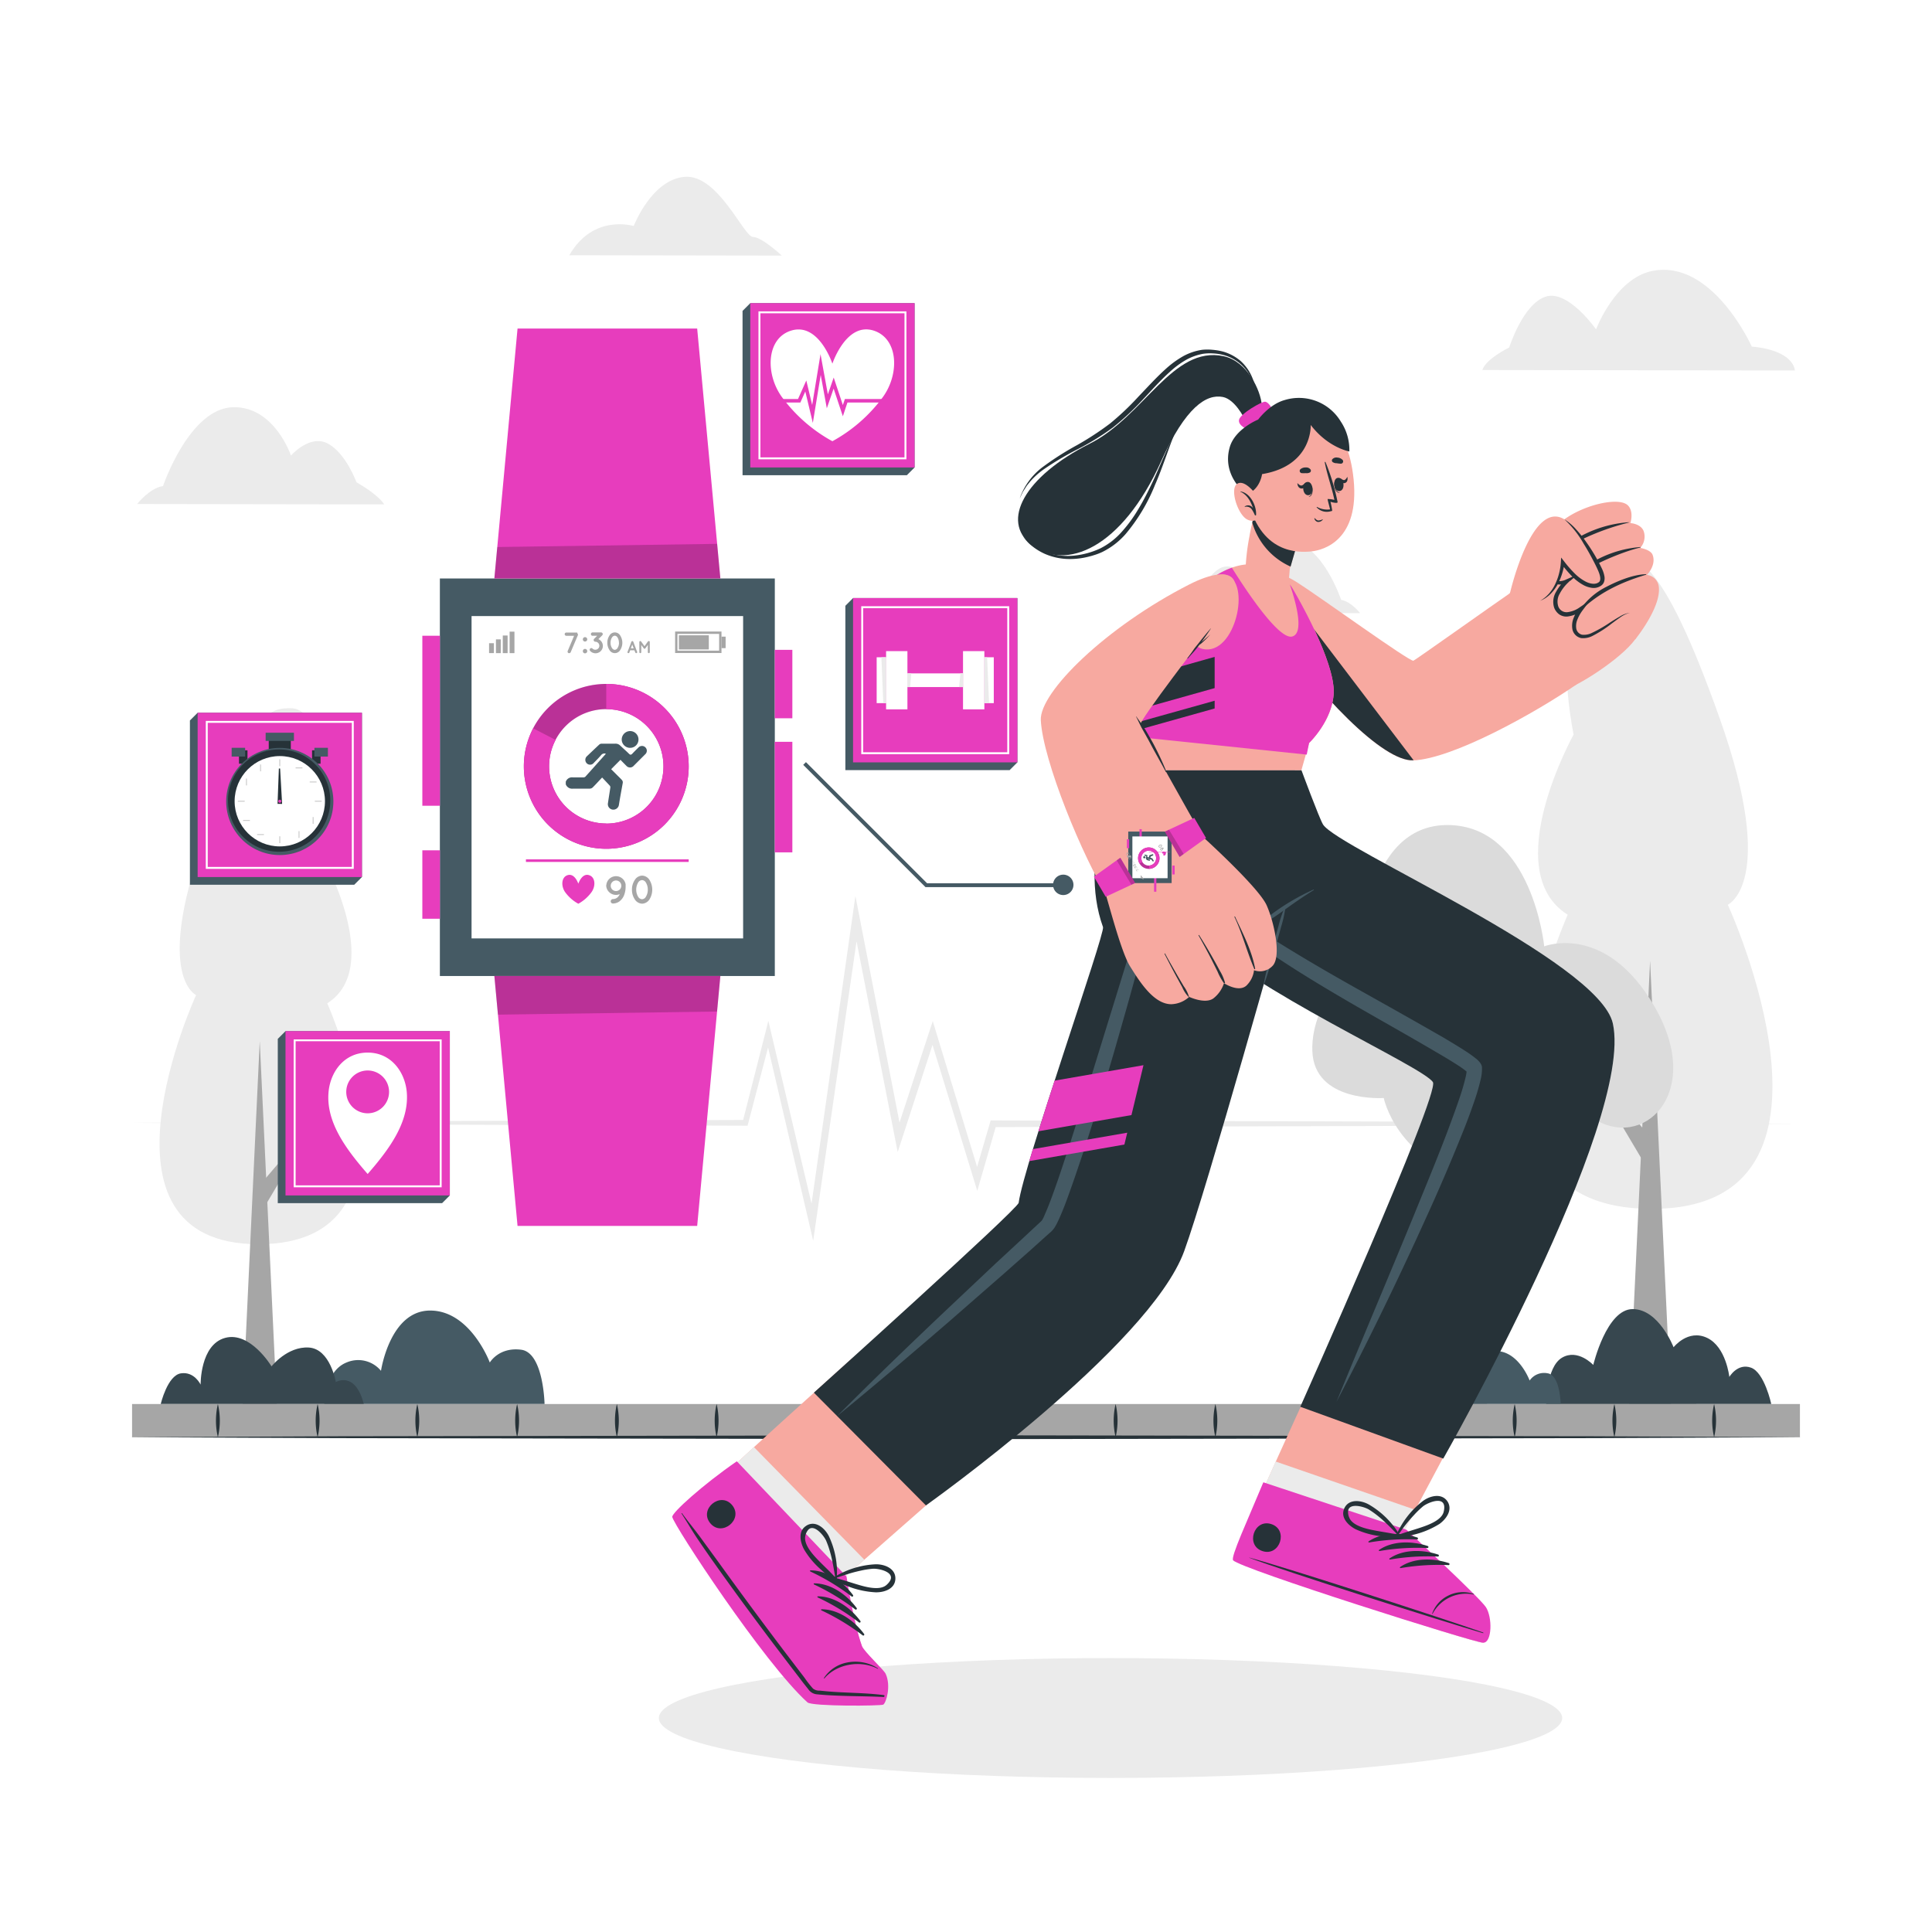 <?xml version="1.0" encoding="UTF-8"?> <svg xmlns="http://www.w3.org/2000/svg" xmlns:xlink="http://www.w3.org/1999/xlink" xmlns:svgjs="http://svgjs.com/svgjs" class="animated" id="freepik_stories-fitness-tracker" viewBox="0 0 500 500"> <style>svg#freepik_stories-fitness-tracker:not(.animated) .animable {opacity: 0;}svg#freepik_stories-fitness-tracker.animated #freepik--background-complete--inject-55 {animation: 1s 1 forwards cubic-bezier(.36,-0.01,.5,1.38) fadeIn;animation-delay: 0s;}svg#freepik_stories-fitness-tracker.animated #freepik--Shadow--inject-55 {animation: 1s 1 forwards cubic-bezier(.36,-0.01,.5,1.38) slideLeft;animation-delay: 0s;}svg#freepik_stories-fitness-tracker.animated #freepik--Plants--inject-55 {animation: 1s 1 forwards cubic-bezier(.36,-0.01,.5,1.38) slideRight;animation-delay: 0s;}svg#freepik_stories-fitness-tracker.animated #freepik--Floor--inject-55 {animation: 1s 1 forwards cubic-bezier(.36,-0.01,.5,1.38) slideLeft;animation-delay: 0s;}svg#freepik_stories-fitness-tracker.animated #freepik--smart-watch--inject-55 {animation: 1s 1 forwards cubic-bezier(.36,-0.01,.5,1.38) lightSpeedLeft;animation-delay: 0s;}svg#freepik_stories-fitness-tracker.animated #freepik--Icons--inject-55 {animation: 1s 1 forwards cubic-bezier(.36,-0.01,.5,1.38) lightSpeedRight;animation-delay: 0s;}svg#freepik_stories-fitness-tracker.animated #freepik--Character--inject-55 {animation: 1s 1 forwards cubic-bezier(.36,-0.01,.5,1.38) slideDown;animation-delay: 0s;} @keyframes fadeIn { 0% { opacity: 0; } 100% { opacity: 1; } } @keyframes slideLeft { 0% { opacity: 0; transform: translateX(-30px); } 100% { opacity: 1; transform: translateX(0); } } @keyframes slideRight { 0% { opacity: 0; transform: translateX(30px); } 100% { opacity: 1; transform: translateX(0); } } @keyframes lightSpeedLeft { from { transform: translate3d(-50%, 0, 0) skewX(20deg); opacity: 0; } 60% { transform: skewX(-10deg); opacity: 1; } 80% { transform: skewX(2deg); } to { opacity: 1; transform: translate3d(0, 0, 0); } } @keyframes lightSpeedRight { from { transform: translate3d(50%, 0, 0) skewX(-20deg); opacity: 0; } 60% { transform: skewX(10deg); opacity: 1; } 80% { transform: skewX(-2deg); } to { opacity: 1; transform: translate3d(0, 0, 0); } } @keyframes slideDown { 0% { opacity: 0; transform: translateY(-30px); } 100% { opacity: 1; transform: translateY(0); } } </style> <g id="freepik--background-complete--inject-55" class="animable" style="transform-origin: 250px 204.55px;"> <polygon points="34.18 290.59 113.54 290.12 192.9 289.85 192.18 290.4 198.03 267.45 198.85 264.2 199.62 267.46 211.11 316.1 209.36 316.18 220.56 237.63 221.38 231.88 222.49 237.58 233.5 294.15 231.64 294.04 240.48 267.05 241.4 264.26 242.25 267.07 253.74 304.84 252.04 304.86 256.2 290.58 256.38 289.95 257.03 289.96 361.43 290.26 465.82 290.82 361.43 291.39 257.03 291.69 257.87 291.06 253.74 305.35 252.92 308.2 252.05 305.36 240.47 267.61 242.24 267.63 233.47 294.63 232.32 298.15 231.61 294.52 220.57 237.96 222.5 237.91 211.13 316.43 210.45 321.11 209.38 316.51 198.02 267.84 199.62 267.86 193.62 290.77 193.47 291.34 192.9 291.33 113.54 291.06 34.18 290.59" style="fill: rgb(235, 235, 235); transform-origin: 250px 276.495px;" id="el3iiae4lkawb" class="animable"></polygon> <path d="M99.45,130.54l-63.95-.1s3.19-4.13,6.69-4.65c0,0,6.85-20.28,18.27-20.41,10.61-.12,14.84,12.51,14.84,12.51s4.93-5.65,9.62-3.06,7.34,10,7.34,10S97.54,127.69,99.45,130.54Z" style="fill: rgb(235, 235, 235); transform-origin: 67.475px 117.96px;" id="elany3xfddmvn" class="animable"></path> <path d="M383.63,95.76l80.87.12s0-5.16-11.14-6.19c0,0-10.13-22.6-25.66-19.59C418,72,413.06,85.24,413.06,85.24s-7.29-10.46-13.14-8.44-9.34,13.13-9.34,13.13S384.55,92.84,383.63,95.76Z" style="fill: rgb(235, 235, 235); transform-origin: 424.065px 82.852px;" id="eltteqxswuaqg" class="animable"></path> <path d="M147.33,66.06l55,.09s-5.18-4.84-7.49-4.84-9-16.23-17.61-15.55S164,58.5,164,58.5,153.58,55.21,147.33,66.06Z" style="fill: rgb(235, 235, 235); transform-origin: 174.83px 55.945px;" id="elsc0mgey04s" class="animable"></path> <path d="M305,158.61l47,.07s-2.33-3-4.91-3.43c0,0-5-14.93-13.38-15.05-7.8-.11-10.95,9.16-10.95,9.16s-3.6-4.16-7.06-2.27-5.42,7.34-5.42,7.34S306.39,156.52,305,158.61Z" style="fill: rgb(235, 235, 235); transform-origin: 328.5px 149.44px;" id="elxh0ildo7dg" class="animable"></path> <path d="M405.72,236.73s-34.19,76.13,21.75,76.13,19.68-78.72,19.68-78.72,13-5.7-2.07-48.17-21.73-42.47-28-42.47c-7.88,0-15.22,18.39-9.84,46.61C407.27,190.11,387.59,225.33,405.72,236.73Z" style="fill: rgb(235, 235, 235); transform-origin: 427.041px 228.18px;" id="elkacfpjyu3ml" class="animable"></path> <polygon points="432.44 363.36 427.04 248.66 421.65 363.36 432.44 363.36" style="fill: rgb(166, 166, 166); transform-origin: 427.045px 306.01px;" id="el8f7uh5tnplp" class="animable"></polygon> <polygon points="429.24 296.75 408.91 273 424.85 299.89 429.24 296.75" style="fill: rgb(166, 166, 166); transform-origin: 419.075px 286.445px;" id="el06eavufvsuzq" class="animable"></polygon> <path d="M84.69,259.65S112.68,322,66.87,322s-16.12-64.48-16.12-64.48-10.6-4.66,1.7-39.45,17.8-34.78,22.91-34.78c6.45,0,12.46,15.06,8,38.18C83.41,221.48,99.53,250.32,84.69,259.65Z" style="fill: rgb(235, 235, 235); transform-origin: 67.222px 252.645px;" id="el09017bhbst0m" class="animable"></path> <polygon points="62.81 363.36 67.22 269.43 71.64 363.36 62.81 363.36" style="fill: rgb(166, 166, 166); transform-origin: 67.225px 316.395px;" id="elu3t67cd7al" class="animable"></polygon> <polygon points="65.43 308.81 82.08 289.36 69.02 311.38 65.43 308.81" style="fill: rgb(166, 166, 166); transform-origin: 73.755px 300.37px;" id="el6fjguflrsfw" class="animable"></polygon> <path d="M399.64,244.91s15.95-6.33,28.61,15.7c13,22.59-3.29,37.48-16.2,28.62,0,0-10.13,21.26-30.39,16.2s-23.55-21.27-23.55-21.27-18,1.27-18.48-12.15,12.66-25.32,12.66-25.32.76-33.43,22.53-33.17S399.64,244.91,399.64,244.91Z" style="fill: rgb(219, 219, 219); transform-origin: 386.321px 259.864px;" id="el5azdxslqwfy" class="animable"></path> <polygon points="384.83 363.36 380.27 263.9 375.71 363.36 384.83 363.36" style="fill: rgb(166, 166, 166); transform-origin: 380.27px 313.63px;" id="el2zl2oltq4jx" class="animable"></polygon> <polygon points="382.22 300.08 395.6 273.38 378.31 297.74 382.22 300.08" style="fill: rgb(166, 166, 166); transform-origin: 386.955px 286.73px;" id="elxp6d3xu7z5j" class="animable"></polygon> </g> <g id="freepik--Shadow--inject-55" class="animable" style="transform-origin: 287.4px 444.62px;"> <ellipse cx="287.4" cy="444.62" rx="116.89" ry="15.51" style="fill: rgb(235, 235, 235); transform-origin: 287.4px 444.62px;" id="elm8n1spda4j" class="animable"></ellipse> </g> <g id="freepik--Plants--inject-55" class="animable" style="transform-origin: 250px 351.085px;"> <path d="M140.93,363.36h-57s.13-8.48,5.73-10.74a7.64,7.64,0,0,1,8.94,2.15s2.28-15.6,12.72-15.6,15.44,13.45,15.44,13.45,2.34-4.06,8.13-3.31S140.93,363.36,140.93,363.36Z" style="fill: rgb(69, 90, 100); transform-origin: 112.43px 351.265px;" id="elyj4utu1s8zp" class="animable"></path> <path d="M458.4,363.36s-1.75-8.15-5.24-9.41-5.61,2.4-5.61,2.4-.82-7.79-5.77-10.12-8.66,2.44-8.66,2.44-3.8-9.88-10.58-9.88-10.2,14.46-10.2,14.46-4-4.31-8.11-1.87-4.1,12-4.1,12Z" style="fill: rgb(55, 71, 79); transform-origin: 429.265px 351.085px;" id="elqobz425ckke" class="animable"></path> <path d="M94.15,363.36H41.6s1.73-7.41,5.22-7.94,5.1,2.92,5.1,2.92-.16-10.34,6.35-12.1,12,7.37,12,7.37,4.08-5.2,9.64-4.87,7,8.93,7,8.93S91.92,354.69,94.15,363.36Z" style="fill: rgb(55, 71, 79); transform-origin: 67.875px 354.687px;" id="el7rnc2hch7uo" class="animable"></path> <path d="M403.9,363.36H371.61s.07-4.81,3.25-6.08a4.32,4.32,0,0,1,5.06,1.21s1.29-8.84,7.21-8.84,8.74,7.63,8.74,7.63a4.54,4.54,0,0,1,4.61-1.88C403.77,355.83,403.9,363.36,403.9,363.36Z" style="fill: rgb(69, 90, 100); transform-origin: 387.755px 356.505px;" id="elyng9qen7rw8" class="animable"></path> </g> <g id="freepik--Floor--inject-55" class="animable" style="transform-origin: 250px 367.905px;"> <rect x="34.18" y="363.36" width="431.64" height="8.59" style="fill: rgb(166, 166, 166); transform-origin: 250px 367.655px;" id="elobbgrhmbof" class="animable"></rect> <path d="M56.39,363.36a18.7,18.7,0,0,1,0,8.59,18.7,18.7,0,0,1,0-8.59Z" style="fill: rgb(38, 50, 56); transform-origin: 56.39px 367.655px;" id="el7jwt5b52nim" class="animable"></path> <path d="M82.2,363.36a18.7,18.7,0,0,1,0,8.59,18.7,18.7,0,0,1,0-8.59Z" style="fill: rgb(38, 50, 56); transform-origin: 82.2px 367.655px;" id="elsu9dx5o1z1" class="animable"></path> <path d="M108,363.36a18.7,18.7,0,0,1,0,8.59,18.7,18.7,0,0,1,0-8.59Z" style="fill: rgb(38, 50, 56); transform-origin: 108px 367.655px;" id="el2ge1zh6acw9" class="animable"></path> <path d="M133.83,363.36a18.7,18.7,0,0,1,0,8.59,18.7,18.7,0,0,1,0-8.59Z" style="fill: rgb(38, 50, 56); transform-origin: 133.83px 367.655px;" id="el810i8m6sntu" class="animable"></path> <path d="M159.65,363.36a18.7,18.7,0,0,1,0,8.59,18.7,18.7,0,0,1,0-8.59Z" style="fill: rgb(38, 50, 56); transform-origin: 159.65px 367.655px;" id="eljpspldcicab" class="animable"></path> <path d="M185.46,363.36a18.7,18.7,0,0,1,0,8.59,18.7,18.7,0,0,1,0-8.59Z" style="fill: rgb(38, 50, 56); transform-origin: 185.46px 367.655px;" id="eloo5fl96lyn" class="animable"></path> <path d="M211.28,363.36a18.7,18.7,0,0,1,0,8.59,18.7,18.7,0,0,1,0-8.59Z" style="fill: rgb(38, 50, 56); transform-origin: 211.28px 367.655px;" id="elz7jdrlhsdwp" class="animable"></path> <path d="M237.09,363.36a18.7,18.7,0,0,1,0,8.59,18.7,18.7,0,0,1,0-8.59Z" style="fill: rgb(38, 50, 56); transform-origin: 237.09px 367.655px;" id="elpuq71qk58lc" class="animable"></path> <path d="M262.91,363.36a18.7,18.7,0,0,1,0,8.59,18.7,18.7,0,0,1,0-8.59Z" style="fill: rgb(38, 50, 56); transform-origin: 262.91px 367.655px;" id="elw6cz52f3c3m" class="animable"></path> <path d="M288.72,363.36a18.7,18.7,0,0,1,0,8.59,18.7,18.7,0,0,1,0-8.59Z" style="fill: rgb(38, 50, 56); transform-origin: 288.72px 367.655px;" id="eli9in2s4qrc" class="animable"></path> <path d="M314.54,363.36a18.7,18.7,0,0,1,0,8.59,18.7,18.7,0,0,1,0-8.59Z" style="fill: rgb(38, 50, 56); transform-origin: 314.54px 367.655px;" id="elba9tpabgitk" class="animable"></path> <path d="M340.35,363.36a18.7,18.7,0,0,1,0,8.59,18.7,18.7,0,0,1,0-8.59Z" style="fill: rgb(38, 50, 56); transform-origin: 340.35px 367.655px;" id="elkuom5ewd9t" class="animable"></path> <path d="M366.17,363.36a18.7,18.7,0,0,1,0,8.59,18.7,18.7,0,0,1,0-8.59Z" style="fill: rgb(38, 50, 56); transform-origin: 366.17px 367.655px;" id="elfym62nz2r9b" class="animable"></path> <path d="M392,363.36a18.7,18.7,0,0,1,0,8.59,18.7,18.7,0,0,1,0-8.59Z" style="fill: rgb(38, 50, 56); transform-origin: 392px 367.655px;" id="elmj0q592kg7c" class="animable"></path> <path d="M417.8,363.36a18.7,18.7,0,0,1,0,8.59,18.7,18.7,0,0,1,0-8.59Z" style="fill: rgb(38, 50, 56); transform-origin: 417.8px 367.655px;" id="el4ccfhv84gjt" class="animable"></path> <path d="M443.61,363.36a18.7,18.7,0,0,1,0,8.59,18.7,18.7,0,0,1,0-8.59Z" style="fill: rgb(38, 50, 56); transform-origin: 443.61px 367.655px;" id="ell0w0eeri9al" class="animable"></path> <polygon points="33.36 371.95 87.52 371.7 141.68 371.62 250 371.45 358.32 371.62 412.48 371.7 466.64 371.95 412.48 372.19 358.32 372.28 250 372.45 141.68 372.28 87.52 372.19 33.36 371.95" style="fill: rgb(38, 50, 56); transform-origin: 250px 371.95px;" id="elm7vb7k6jcj" class="animable"></polygon> </g> <g id="freepik--smart-watch--inject-55" class="animable" style="transform-origin: 193.555px 201.15px;"> <rect x="113.84" y="149.71" width="86.68" height="102.88" style="fill: rgb(69, 90, 100); transform-origin: 157.18px 201.15px;" id="ell5kgq9qz8v" class="animable"></rect> <rect x="109.3" y="164.53" width="4.55" height="44" style="fill: rgb(231, 61, 189); transform-origin: 111.575px 186.53px;" id="elttel01sir6g" class="animable"></rect> <rect x="109.3" y="220.06" width="4.55" height="17.71" style="fill: rgb(231, 61, 189); transform-origin: 111.575px 228.915px;" id="elngbfjhwfyml" class="animable"></rect> <rect x="200.51" y="168.18" width="4.55" height="17.71" style="fill: rgb(231, 61, 189); transform-origin: 202.785px 177.035px;" id="el9ygqmadek5j" class="animable"></rect> <rect x="200.51" y="191.98" width="4.55" height="28.61" style="fill: rgb(231, 61, 189); transform-origin: 202.785px 206.285px;" id="el2oxdvdf8urc" class="animable"></rect> <rect x="122.04" y="159.44" width="70.28" height="83.42" style="fill: rgb(255, 255, 255); transform-origin: 157.18px 201.15px;" id="el498uv2pxbad" class="animable"></rect> <path d="M186.72,169h-12v-5.56h12Zm-11.4-.61h10.79v-4.34H175.32Z" style="fill: rgb(166, 166, 166); transform-origin: 180.72px 166.22px;" id="elo40jj5iduop" class="animable"></path> <rect x="175.7" y="164.41" width="7.74" height="3.67" style="fill: rgb(166, 166, 166); transform-origin: 179.57px 166.245px;" id="elqan1qr9ah5j" class="animable"></rect> <rect x="186.72" y="164.76" width="1.07" height="2.98" style="fill: rgb(166, 166, 166); transform-origin: 187.255px 166.25px;" id="eltes400r2nsc" class="animable"></rect> <path d="M149.61,164.25l-1.91,4.53a.4.4,0,0,1-.39.25.45.45,0,0,1-.16,0,.43.43,0,0,1-.23-.55l1.65-3.93h-2a.44.44,0,0,1-.43-.43.42.42,0,0,1,.43-.42h2.7a.35.35,0,0,1,.16.06l0,0,0,0,0,0,0,0s0,0,0,0l0,0v0s0,0,0,0v.16Z" style="fill: rgb(166, 166, 166); transform-origin: 147.875px 166.369px;" id="el3jjmxcvmihr" class="animable"></path> <path d="M151.41,164.89a.58.58,0,0,1,.57.58.57.57,0,0,1-.57.56.56.56,0,0,1-.57-.56A.57.57,0,0,1,151.41,164.89Zm0,3.05a.58.58,0,0,1,.57.58.57.57,0,0,1-.57.56.56.56,0,0,1-.57-.56A.57.57,0,0,1,151.41,167.94Z" style="fill: rgb(166, 166, 166); transform-origin: 151.41px 166.985px;" id="elhv7ycv69wz4" class="animable"></path> <path d="M155.41,165.77a1.9,1.9,0,1,1-2.68,2.69.43.43,0,0,1,.61-.61,1,1,0,0,0,.73.3,1.06,1.06,0,0,0,.73-.3,1,1,0,0,0,.31-.74,1,1,0,0,0-.31-.72,1,1,0,0,0-.73-.31.38.38,0,0,1-.31-.14h0a.44.44,0,0,1,0-.61l.78-.79h-1.24a.44.44,0,0,1,0-.87h2.26a.43.43,0,0,1,.43.43.46.46,0,0,1-.05.21.39.39,0,0,1-.08.1l-1,1A1.64,1.64,0,0,1,155.41,165.77Z" style="fill: rgb(166, 166, 166); transform-origin: 154.313px 166.368px;" id="eld9dvnh42qfm" class="animable"></path> <path d="M157.18,166.35a3.26,3.26,0,0,1,.52-1.83,1.61,1.61,0,0,1,2.84,0,3.48,3.48,0,0,1,0,3.66,1.61,1.61,0,0,1-2.84,0A3.28,3.28,0,0,1,157.18,166.35Zm3,0a2.58,2.58,0,0,0-.36-1.36.89.89,0,0,0-.72-.47.9.9,0,0,0-.72.47,2.49,2.49,0,0,0-.37,1.36,2.45,2.45,0,0,0,.37,1.35.94.94,0,0,0,.72.48.93.93,0,0,0,.72-.48A2.54,2.54,0,0,0,160.2,166.35Z" style="fill: rgb(166, 166, 166); transform-origin: 159.12px 166.35px;" id="elngyrtedj1x" class="animable"></path> <path d="M164.18,168.29h-1.09l-.22.58a.25.25,0,0,1-.23.16h-.09a.25.25,0,0,1-.14-.33l1-2.63a.26.26,0,0,1,.48,0l1,2.63a.27.27,0,0,1-.15.33h-.09a.25.25,0,0,1-.23-.16Zm-.19-.49-.36-1-.36,1Z" style="fill: rgb(166, 166, 166); transform-origin: 163.647px 167.47px;" id="elnh5gnm66g7" class="animable"></path> <path d="M168.16,166.15v2.63a.25.25,0,0,1-.25.25.25.25,0,0,1-.25-.25V166.9l-.64.89a.26.26,0,0,1-.21.11h0a.25.25,0,0,1-.21-.11l-.64-.89v1.88a.25.25,0,0,1-.25.25.25.25,0,0,1-.25-.25v-2.63a.25.25,0,0,1,.25-.25h0a.26.26,0,0,1,.2.1l.89,1.24.89-1.24a.26.26,0,0,1,.2-.1h0A.25.25,0,0,1,168.16,166.15Z" style="fill: rgb(166, 166, 166); transform-origin: 166.81px 167.465px;" id="eld5x87wu42c" class="animable"></path> <rect x="131.89" y="163.47" width="1.25" height="5.56" style="fill: rgb(166, 166, 166); transform-origin: 132.515px 166.25px;" id="el3nqq5bfeb81" class="animable"></rect> <rect x="130.12" y="164.47" width="1.25" height="4.56" style="fill: rgb(166, 166, 166); transform-origin: 130.745px 166.75px;" id="el5c9uxg0v3dd" class="animable"></rect> <rect x="128.35" y="165.47" width="1.25" height="3.56" style="fill: rgb(166, 166, 166); transform-origin: 128.975px 167.25px;" id="elhr27zhwgsvf" class="animable"></rect> <rect x="126.57" y="166.46" width="1.25" height="2.56" style="fill: rgb(166, 166, 166); transform-origin: 127.195px 167.74px;" id="eluiw26jkmoe" class="animable"></rect> <path d="M156.91,229.12a2.52,2.52,0,0,1,5-.26s0,0,0,0c0,.19,0,.39,0,.59a6,6,0,0,1-.36,2.12,3.67,3.67,0,0,1-1.34,1.78,3,3,0,0,1-1.56.48.57.57,0,0,1-.6-.55.6.6,0,0,1,.56-.6,1.86,1.86,0,0,0,1-.29,2.07,2.07,0,0,0,.65-.72c.05-.09.09-.18.13-.27a2.53,2.53,0,0,1-3.51-2.31Zm1.15,0a1.37,1.37,0,1,0,2.73,0,1.37,1.37,0,0,0-2.73,0Z" style="fill: rgb(166, 166, 166); transform-origin: 159.395px 230.295px;" id="eldzhr4g82wp6" class="animable"></path> <path d="M163.55,230.24a4.38,4.38,0,0,1,.71-2.47,2.33,2.33,0,0,1,1.93-1.16,2.35,2.35,0,0,1,1.92,1.16,4.78,4.78,0,0,1,0,4.95,2.36,2.36,0,0,1-1.92,1.15,2.34,2.34,0,0,1-1.93-1.15A4.42,4.42,0,0,1,163.55,230.24Zm4.1,0a3.42,3.42,0,0,0-.5-1.84,1.19,1.19,0,0,0-1-.63,1.24,1.24,0,0,0-1,.63,3.64,3.64,0,0,0,0,3.68,1.26,1.26,0,0,0,1,.64,1.2,1.2,0,0,0,1-.64A3.42,3.42,0,0,0,167.65,230.24Z" style="fill: rgb(166, 166, 166); transform-origin: 166.175px 230.24px;" id="ele5xd5clruy" class="animable"></path> <path d="M153,231a10.38,10.38,0,0,1-3.33,2.89,10.38,10.38,0,0,1-3.33-2.89c-1.18-1.55-1.12-4,.56-4.51,1.86-.58,2.77,2.21,2.77,2.21s.92-2.81,2.77-2.21C154.14,227,154.21,229.43,153,231Z" style="fill: rgb(231, 61, 189); transform-origin: 149.679px 230.148px;" id="elor3mho0sv2j" class="animable"></path> <rect x="136.11" y="222.4" width="42.12" height="0.67" style="fill: rgb(231, 61, 189); transform-origin: 157.17px 222.735px;" id="elmpw8tzhmzia" class="animable"></rect> <path d="M156.9,177a21.33,21.33,0,1,0,21.33,21.32A21.33,21.33,0,0,0,156.9,177Zm0,36.12a14.8,14.8,0,1,1,14.8-14.8A14.8,14.8,0,0,1,156.9,213.16Z" style="fill: rgb(231, 61, 189); transform-origin: 156.9px 198.33px;" id="eljnw9h0gfec" class="animable"></path> <g id="ela0lvzvdqoss"> <path d="M156.9,177a21.33,21.33,0,1,0,21.33,21.32A21.33,21.33,0,0,0,156.9,177Zm0,36.12a14.8,14.8,0,1,1,14.8-14.8A14.8,14.8,0,0,1,156.9,213.16Z" style="fill: rgb(5, 4, 0); opacity: 0.2; transform-origin: 156.9px 198.33px;" class="animable"></path> </g> <path d="M156.9,177v6.53a14.8,14.8,0,1,1-14.79,14.79,14.45,14.45,0,0,1,1.69-6.83l-5.8-3a21.08,21.08,0,0,0-2.42,9.85A21.33,21.33,0,1,0,156.9,177Z" style="fill: rgb(231, 61, 189); transform-origin: 156.91px 198.33px;" id="el4mgvpsx9q3g" class="animable"></path> <g id="freepik--qDp2MS.tif--inject-55" class="animable" style="transform-origin: 156.908px 199.37px;"> <path d="M167,195.19c-1,1-2,2-3,3a1.26,1.26,0,0,1-1.9,0c-.52-.52-1-1-1.52-1.55-.82.82-1.6,1.6-2.41,2.43l1.44,1.44c.46.46.94.91,1.38,1.4a.93.93,0,0,1,.19.65c-.34,1.9-.7,3.79-1,5.69a1.46,1.46,0,0,1-1.62,1.28,1.42,1.42,0,0,1-1.22-1.69c.19-1.34.42-2.68.61-4a.64.64,0,0,0-.12-.49c-.65-.71-1.32-1.41-2-2.13-.82.86-1.6,1.73-2.42,2.55a1.15,1.15,0,0,1-.76.33c-1.45,0-2.9,0-4.35,0a1.74,1.74,0,0,1-1.88-1.13v-.65a1.71,1.71,0,0,1,1.88-1.13c.9,0,1.81,0,2.71,0a.76.76,0,0,0,.49-.19c1.75-1.94,3.49-3.9,5.24-5.85a.39.39,0,0,0,0-.11,1.11,1.11,0,0,0-1.18.39c-.59.7-1.25,1.35-1.88,2a1.22,1.22,0,0,1-1.82.12,1.27,1.27,0,0,1,.07-1.87c1.05-1,2.1-2,3.17-3a1,1,0,0,1,.57-.22c1.21,0,2.41,0,3.61,0a1.68,1.68,0,0,1,1.22.48c.76.72,1.55,1.41,2.29,2.14.33.33.54.28.83,0,.52-.56,1.07-1.09,1.61-1.63a1.25,1.25,0,0,1,1.83,0A1.22,1.22,0,0,1,167,195.19Z" style="fill: rgb(69, 90, 100); transform-origin: 156.908px 201px;" id="elgqj9r7ylrxj" class="animable"></path> <path d="M165.24,191.38a2.15,2.15,0,0,1-2.17,2.16,2.17,2.17,0,0,1-2.17-2.17,2.2,2.2,0,0,1,2.19-2.17A2.17,2.17,0,0,1,165.24,191.38Z" style="fill: rgb(69, 90, 100); transform-origin: 163.07px 191.37px;" id="elx5d0x1qxuri" class="animable"></path> </g> <polygon points="133.94 317.27 180.43 317.27 186.43 252.59 127.94 252.59 133.94 317.27" style="fill: rgb(231, 61, 189); transform-origin: 157.185px 284.93px;" id="elo5rbleoika" class="animable"></polygon> <g id="el6ke30y3b3cv"> <polygon points="186.43 252.59 185.57 261.78 128.87 262.59 127.94 252.59 186.43 252.59" style="fill: rgb(5, 4, 0); opacity: 0.2; transform-origin: 157.185px 257.59px;" class="animable"></polygon> </g> <polygon points="180.43 85.03 133.94 85.03 127.94 149.71 186.43 149.71 180.43 85.03" style="fill: rgb(231, 61, 189); transform-origin: 157.185px 117.37px;" id="elxzgw2jwokdo" class="animable"></polygon> <g id="el4b594rsw9x4"> <polygon points="186.43 149.71 127.94 149.71 128.69 141.57 185.59 140.75 186.43 149.71" style="fill: rgb(5, 4, 0); opacity: 0.2; transform-origin: 157.185px 145.23px;" class="animable"></polygon> </g> <path d="M277.81,229a2.64,2.64,0,1,1-2.64-2.64A2.64,2.64,0,0,1,277.81,229Z" style="fill: rgb(69, 90, 100); transform-origin: 275.17px 229px;" id="eloaw9ihpocrf" class="animable"></path> <polygon points="275.59 229.59 239.52 229.59 207.87 197.94 208.58 197.24 239.93 228.59 275.59 228.59 275.59 229.59" style="fill: rgb(69, 90, 100); transform-origin: 241.73px 213.415px;" id="elknb4xwq8mj" class="animable"></polygon> </g> <g id="freepik--Icons--inject-55" class="animable" style="transform-origin: 156.225px 194.92px;"> <polygon points="234.69 122.99 192.17 122.99 192.17 80.46 194.17 78.46 236.69 78.46 236.69 120.99 234.69 122.99" style="fill: rgb(69, 90, 100); transform-origin: 214.43px 100.725px;" id="el8me2wrie0gj" class="animable"></polygon> <rect x="194.17" y="78.46" width="42.52" height="42.52" style="fill: rgb(231, 61, 189); transform-origin: 215.43px 99.72px;" id="el58wpfw1842e" class="animable"></rect> <path d="M228.31,103a40,40,0,0,1-12.89,11.19A40.08,40.08,0,0,1,202.54,103c-4.54-6-4.31-15.4,2.18-17.43,7.18-2.25,10.7,8.55,10.7,8.55s3.58-10.87,10.72-8.55C232.6,87.68,232.85,97,228.31,103Z" style="fill: rgb(255, 255, 255); transform-origin: 215.422px 99.718px;" id="elromsz9yx39" class="animable"></path> <polygon points="210.36 109.45 208.41 101.31 207.13 104.18 199.22 104.18 199.22 103.26 206.53 103.26 208.67 98.46 210.19 104.81 212.35 91.65 214.25 102.06 215.76 97.71 218.13 104.83 218.66 103.26 231.64 103.26 231.64 104.17 219.32 104.17 218.13 107.73 215.74 100.57 213.98 105.67 212.4 97.03 210.36 109.45" style="fill: rgb(231, 61, 189); transform-origin: 215.43px 100.55px;" id="el8eucufceq44" class="animable"></polygon> <path d="M234.58,118.87H196.29V80.58h38.29Zm-37.79-.5h37.29V81.08H196.79Z" style="fill: rgb(255, 255, 255); transform-origin: 215.435px 99.725px;" id="el964y4bd6979" class="animable"></path> <polygon points="261.3 199.3 218.78 199.3 218.78 156.78 220.78 154.78 263.3 154.78 263.3 197.3 261.3 199.3" style="fill: rgb(69, 90, 100); transform-origin: 241.04px 177.04px;" id="els46z3lonc8h" class="animable"></polygon> <rect x="220.77" y="154.78" width="42.52" height="42.52" style="fill: rgb(231, 61, 189); transform-origin: 242.03px 176.04px;" id="elkjorfsyh1bf" class="animable"></rect> <path d="M261.18,195.18H222.89V156.89h38.29Zm-37.79-.5h37.29V157.39H223.39Z" style="fill: rgb(255, 255, 255); transform-origin: 242.035px 176.035px;" id="el27jkqpmh6i5" class="animable"></path> <rect x="229.32" y="168.51" width="5.52" height="15.07" style="fill: rgb(255, 255, 255); transform-origin: 232.08px 176.045px;" id="el6a61c0x7fq9" class="animable"></rect> <rect x="226.88" y="170.1" width="2.44" height="11.87" style="fill: rgb(255, 255, 255); transform-origin: 228.1px 176.035px;" id="el5qobb905tfv" class="animable"></rect> <polygon points="229.32 181.98 228.6 181.98 228.1 170.1 229.32 170.1 229.32 181.98" style="fill: rgb(235, 235, 235); transform-origin: 228.71px 176.04px;" id="elcfocgb5o0af" class="animable"></polygon> <g id="ely81sfawp12f"> <rect x="249.23" y="168.51" width="5.52" height="15.07" style="fill: rgb(255, 255, 255); transform-origin: 251.99px 176.045px; transform: rotate(180deg);" class="animable"></rect> </g> <g id="elhf6546n8hub"> <rect x="254.75" y="170.1" width="2.44" height="11.87" style="fill: rgb(255, 255, 255); transform-origin: 255.97px 176.035px; transform: rotate(180deg);" class="animable"></rect> </g> <polygon points="254.75 170.1 255.47 170.1 255.97 181.98 254.75 181.98 254.75 170.1" style="fill: rgb(235, 235, 235); transform-origin: 255.36px 176.04px;" id="el72ydmcoeib8" class="animable"></polygon> <rect x="234.84" y="174.27" width="14.39" height="3.54" style="fill: rgb(255, 255, 255); transform-origin: 242.035px 176.04px;" id="el7nlb51ybdk3" class="animable"></rect> <polygon points="235.52 177.81 234.84 177.81 234.84 174.27 235.85 174.27 235.52 177.81" style="fill: rgb(235, 235, 235); transform-origin: 235.345px 176.04px;" id="elwl1s99z38kf" class="animable"></polygon> <polygon points="248.55 174.27 249.23 174.27 249.23 177.81 248.22 177.81 248.55 174.27" style="fill: rgb(235, 235, 235); transform-origin: 248.725px 176.04px;" id="elazq5639fkng" class="animable"></polygon> <polygon points="114.41 311.38 71.89 311.38 71.89 268.86 73.89 266.86 116.41 266.86 116.41 309.38 114.41 311.38" style="fill: rgb(69, 90, 100); transform-origin: 94.15px 289.12px;" id="ellzhqs8tdmbd" class="animable"></polygon> <rect x="73.89" y="266.86" width="42.52" height="42.52" style="fill: rgb(231, 61, 189); transform-origin: 95.15px 288.12px;" id="elhysq5w07un" class="animable"></rect> <path d="M114.3,307.27H76V269H114.3Zm-37.79-.5H113.8v-37.3H76.51Z" style="fill: rgb(255, 255, 255); transform-origin: 95.15px 288.135px;" id="elnoe3tom87j9" class="animable"></path> <path d="M105.26,282.5c-.5-5.06-4-10.09-10.11-10.09s-9.61,5-10.11,10.09c-.77,7.81,4.49,14.88,10.11,21.33C100.77,297.38,106,290.31,105.26,282.5Zm-10.11,5.62a5.54,5.54,0,1,1,5.54-5.54A5.54,5.54,0,0,1,95.15,288.12Z" style="fill: rgb(255, 255, 255); transform-origin: 95.147px 288.12px;" id="el2aoitabij63" class="animable"></path> <polygon points="91.67 228.98 49.15 228.98 49.15 186.46 51.15 184.46 93.67 184.46 93.67 226.98 91.67 228.98" style="fill: rgb(69, 90, 100); transform-origin: 71.41px 206.72px;" id="eltg6jdoczxtl" class="animable"></polygon> <rect x="51.15" y="184.46" width="42.52" height="42.52" style="fill: rgb(231, 61, 189); transform-origin: 72.41px 205.72px;" id="elg845cux5sb6" class="animable"></rect> <path d="M91.55,224.86H53.26V186.57H91.55Zm-37.79-.5H91.05V187.07H53.76Z" style="fill: rgb(255, 255, 255); transform-origin: 72.405px 205.715px;" id="el3vqolwtz39p" class="animable"></path> <rect x="69.55" y="190.72" width="5.71" height="3.23" style="fill: rgb(38, 50, 56); transform-origin: 72.405px 192.335px;" id="eltt1gu915tb" class="animable"></rect> <rect x="68.75" y="189.63" width="7.32" height="2.12" style="fill: rgb(69, 90, 100); transform-origin: 72.41px 190.69px;" id="eltg7srnqemwo" class="animable"></rect> <g id="elz062f426f9m"> <rect x="61.85" y="194.18" width="2.2" height="3.47" style="fill: rgb(38, 50, 56); transform-origin: 62.95px 195.915px; transform: rotate(-45deg);" class="animable"></rect> </g> <g id="eldmj6oli8gze"> <rect x="59.95" y="193.53" width="3.49" height="2.27" style="fill: rgb(69, 90, 100); transform-origin: 61.695px 194.665px; transform: rotate(-45deg);" class="animable"></rect> </g> <g id="els5rgb3gdbt"> <rect x="80.76" y="194.18" width="2.2" height="3.47" style="fill: rgb(38, 50, 56); transform-origin: 81.86px 195.915px; transform: rotate(-135deg);" class="animable"></rect> </g> <g id="elkjhark8rack"> <rect x="81.37" y="193.53" width="3.49" height="2.27" style="fill: rgb(69, 90, 100); transform-origin: 83.115px 194.665px; transform: rotate(-135deg);" class="animable"></rect> </g> <g id="el4ih2dzf8l1h"> <circle cx="72.41" cy="207.42" r="13.87" style="fill: rgb(69, 90, 100); transform-origin: 72.41px 207.42px; transform: rotate(-80.82deg);" class="animable"></circle> </g> <circle cx="72.24" cy="207.19" r="13.24" style="fill: rgb(38, 50, 56); transform-origin: 72.24px 207.19px;" id="el55xew6xr67j" class="animable"></circle> <g id="el1kre6ix326"> <circle cx="72.41" cy="207.36" r="11.69" style="fill: rgb(255, 255, 255); transform-origin: 72.41px 207.36px; transform: rotate(-80.82deg);" class="animable"></circle> </g> <rect x="72.29" y="196.51" width="0.23" height="1.77" style="fill: rgb(199, 199, 199); transform-origin: 72.405px 197.395px;" id="elmjc82j9ani" class="animable"></rect> <g id="el9ylld033t"> <rect x="67.32" y="197.85" width="0.23" height="1.77" style="fill: rgb(199, 199, 199); transform-origin: 67.435px 198.735px; transform: rotate(-30deg);" class="animable"></rect> </g> <g id="elk6qr6lj7u2"> <rect x="63.67" y="201.49" width="0.23" height="1.77" style="fill: rgb(199, 199, 199); transform-origin: 63.785px 202.375px; transform: rotate(-60deg);" class="animable"></rect> </g> <rect x="61.56" y="207.24" width="1.77" height="0.23" style="fill: rgb(199, 199, 199); transform-origin: 62.445px 207.355px;" id="elu0hpeoa3sg" class="animable"></rect> <g id="eleqp4rxdqpnj"> <rect x="62.9" y="212.22" width="1.77" height="0.23" style="fill: rgb(199, 199, 199); transform-origin: 63.785px 212.335px; transform: rotate(-29.98deg);" class="animable"></rect> </g> <g id="el17ctpsqffusj"> <rect x="66.54" y="215.87" width="1.77" height="0.23" style="fill: rgb(199, 199, 199); transform-origin: 67.425px 215.985px; transform: rotate(-60.04deg);" class="animable"></rect> </g> <rect x="72.29" y="216.43" width="0.23" height="1.77" style="fill: rgb(199, 199, 199); transform-origin: 72.405px 217.315px;" id="elvbguefq351a" class="animable"></rect> <g id="el6s7pr66ay6"> <rect x="77.27" y="215.09" width="0.23" height="1.77" style="fill: rgb(199, 199, 199); transform-origin: 77.385px 215.975px; transform: rotate(-30deg);" class="animable"></rect> </g> <g id="el15x5no3jdn6"> <rect x="80.92" y="211.45" width="0.23" height="1.77" style="fill: rgb(199, 199, 199); transform-origin: 81.035px 212.335px; transform: rotate(-60deg);" class="animable"></rect> </g> <rect x="81.48" y="207.24" width="1.77" height="0.23" style="fill: rgb(199, 199, 199); transform-origin: 82.365px 207.355px;" id="el4zg2q1b2tid" class="animable"></rect> <g id="elyu3iq0jhkvd"> <rect x="80.15" y="202.26" width="1.77" height="0.23" style="fill: rgb(199, 199, 199); transform-origin: 81.035px 202.375px; transform: rotate(-29.99deg);" class="animable"></rect> </g> <g id="el90ejpg903jn"> <rect x="76.5" y="198.62" width="1.77" height="0.23" style="fill: rgb(199, 199, 199); transform-origin: 77.385px 198.735px; transform: rotate(-60.02deg);" class="animable"></rect> </g> <polygon points="72.49 198.9 73.01 208.05 71.83 208.04 72.17 198.89 72.49 198.9" style="fill: rgb(38, 50, 56); transform-origin: 72.42px 203.47px;" id="elqx4dedci7rf" class="animable"></polygon> <path d="M72.81,207.36a.4.4,0,1,1-.4-.4A.4.4,0,0,1,72.81,207.36Z" style="fill: rgb(231, 61, 189); transform-origin: 72.41px 207.36px;" id="el6ftxft1sfwx" class="animable"></path> </g> <g id="freepik--Character--inject-55" class="animable" style="transform-origin: 301.661px 265.938px;"> <path d="M383.59,425.09c-2.32,0-62.31-19.47-64.12-21.66-.7-.82,23-52.1,23-52.1L380,365,363.48,396s19.08,17.25,20.82,19.87S385.92,425.08,383.59,425.09Z" style="fill: rgb(247, 169, 160); transform-origin: 352.471px 388.21px;" id="elyyz6kd557b" class="animable"></path> <path d="M383.59,425.09c-2.32,0-62.31-19.47-64.12-21.66-.34-.39,5.15-12.91,10.69-25.18l36.12,12.49-2.8,5.23s19.08,17.24,20.82,19.86S385.91,425.08,383.59,425.09Z" style="fill: rgb(235, 235, 235); transform-origin: 352.469px 401.67px;" id="elhqufco6l2zr" class="animable"></path> <path d="M383.86,425.14c-2.31,0-62.92-19.16-64.73-21.34-.69-.83,3.7-10.26,7.82-20.18L364,395.9s18.8,17.42,20.53,20S386.18,425.12,383.86,425.14Z" style="fill: rgb(231, 61, 189); transform-origin: 352.392px 404.38px;" id="el3zp6dc6tefq" class="animable"></path> <path d="M383.78,422.47c-9.93-3.49-50.33-16.65-60.41-19.35-.08,0-.1,0,0,.06,9.77,3.68,50.27,16.51,60.38,19.46C383.94,422.7,384,422.55,383.78,422.47Z" style="fill: rgb(38, 50, 56); transform-origin: 353.611px 412.887px;" id="elvukdguoxc9j" class="animable"></path> <path d="M381.41,412.52a8.45,8.45,0,0,0-6.78.51,8.18,8.18,0,0,0-4,4.62c0,.06.09.09.12,0a9.77,9.77,0,0,1,10.59-5A.07.07,0,1,0,381.41,412.52Z" style="fill: rgb(38, 50, 56); transform-origin: 376.039px 414.873px;" id="ele7v3xdz5v" class="animable"></path> <path d="M366.84,397.92c-4-1.35-9.09-1.45-12.65,1-.14.1,0,.29.14.27a58,58,0,0,1,12.42-.77A.27.27,0,0,0,366.84,397.92Z" style="fill: rgb(38, 50, 56); transform-origin: 360.553px 398.083px;" id="els5zwg7rr9l" class="animable"></path> <path d="M369.54,400.13c-4-1.35-9.09-1.45-12.65,1-.13.1,0,.29.14.27a58,58,0,0,1,12.42-.77A.27.27,0,0,0,369.54,400.13Z" style="fill: rgb(38, 50, 56); transform-origin: 363.256px 400.293px;" id="elk2gn2ktovo" class="animable"></path> <path d="M372.25,402.34c-4-1.35-9.1-1.45-12.65,1-.14.1,0,.29.14.27a57.9,57.9,0,0,1,12.41-.77A.27.27,0,0,0,372.25,402.34Z" style="fill: rgb(38, 50, 56); transform-origin: 365.962px 402.503px;" id="elg87ztddev9w" class="animable"></path> <path d="M375,404.55c-4-1.35-9.1-1.45-12.65,1-.14.1,0,.29.14.27a58,58,0,0,1,12.42-.77A.27.27,0,0,0,375,404.55Z" style="fill: rgb(38, 50, 56); transform-origin: 368.713px 404.713px;" id="elr8kvzlxwo5" class="animable"></path> <path d="M329,394.43c-4.5-1.44-6.76,5.55-2.25,7S333.52,395.88,329,394.43Z" style="fill: rgb(38, 50, 56); transform-origin: 327.879px 397.931px;" id="elkb3ghocn0jq" class="animable"></path> <path d="M374.65,388.64c-1.49-2.35-4.58-1.53-6.39-.19a22.08,22.08,0,0,0-5.94,6.9,11.07,11.07,0,0,0-.59,1.13c-.07.17-.15.33-.23.49,0,0,0,0,0,0l0,.13c-.06.15-.11.28-.17.41a.11.11,0,0,0,.1.15.52.52,0,0,0,.28.51.38.38,0,0,0,.32.05c1-.29,2-.56,3-.84a4.77,4.77,0,0,0,.51-.13,22.43,22.43,0,0,0,7-2.86C374.21,393.18,376,390.85,374.65,388.64ZM367,395.55l-2.48.78c-.71.22-1.4.45-2.09.68l-.29.11-.26.09L362,397l0,0c.35-.46.7-.91,1-1.38a40.69,40.69,0,0,1,3-3.59,22.28,22.28,0,0,1,2.33-2.23c1.3-1,6.33-3.11,5.31,1.38C373.12,393.62,369,394.89,367,395.55Z" style="fill: rgb(38, 50, 56); transform-origin: 368.224px 392.693px;" id="eloikkogmd8b" class="animable"></path> <path d="M362.22,397.56a.11.11,0,0,0,.07-.17,1.27,1.27,0,0,0-.18-.27.18.18,0,0,0-.06-.13s0,0,0,0a2.9,2.9,0,0,0-.3-.49,16.46,16.46,0,0,0-1.24-1.73,22,22,0,0,0-6.3-5.43c-2-1.1-5.14-1.49-6.3,1a1,1,0,0,0-.1.27c-.84,2.27,1.2,4.22,3.06,5.17a21.47,21.47,0,0,0,6.3,1.77c1.51.23,3,.4,4.51.63h0C362.07,398.25,362.27,397.88,362.22,397.56Zm-5.81-1.36c-2.11-.39-6.36-1.12-7.25-3.5a3.47,3.47,0,0,1-.27-1.72c.34-2.14,4.16-1.05,5.35-.33a24.16,24.16,0,0,1,2.62,1.89c.64.51,1.23,1.06,1.82,1.63,1,.91,1.87,1.86,2.82,2.8h0l.18.18a.93.93,0,0,0-.24-.05l-.61-.13C359.37,396.69,357.89,396.47,356.41,396.2Z" style="fill: rgb(38, 50, 56); transform-origin: 354.962px 393.336px;" id="el3jqwd1ef9xv" class="animable"></path> <path d="M373.52,377.48l-37-13.41s36.15-80.94,34.32-84c-2.38-4-47.76-24.08-61-38.52-17.45-19-7.92-42.26-7.92-42.26l34.88,0s4.65,12.57,5.6,14.09c3.81,6.12,71.37,35.24,75,51.49C423,290.45,373.52,377.48,373.52,377.48Z" style="fill: rgb(38, 50, 56); transform-origin: 358.582px 288.385px;" id="elus7tsqt0yio" class="animable"></path> <path d="M306.34,199.87a48.79,48.79,0,0,0-.06,6.51,57.73,57.73,0,0,0,.64,6.45,44.21,44.21,0,0,0,3.67,12.24,32.07,32.07,0,0,0,3.25,5.41,14.57,14.57,0,0,0,1,1.23,14.33,14.33,0,0,0,1,1.16c.72.74,1.5,1.45,2.3,2.13a105.63,105.63,0,0,0,10.45,7.49c7.29,4.63,14.79,9,22.36,13.25s15.16,8.49,22.74,12.86c1.88,1.12,3.76,2.24,5.64,3.46a30.78,30.78,0,0,1,2.86,2.07,6,6,0,0,1,.86.91,1.64,1.64,0,0,1,.15.22,2.46,2.46,0,0,1,.16.3l.08.19c0,.1.06.2.09.3s0,.2,0,.2v.09a5.24,5.24,0,0,1,0,.67,11.73,11.73,0,0,1-.25,2,57.66,57.66,0,0,1-1.91,6.51q-1.08,3.13-2.28,6.18-4.86,12.21-10.3,24.08-10.8,23.82-22.9,47c6.59-16.13,13.4-32.15,20-48.21,3.27-8.05,6.63-16.07,9.62-24.19.74-2,1.48-4.05,2.17-6.08a55.76,55.76,0,0,0,1.73-6,9.12,9.12,0,0,0,.16-1.27c0-.09,0-.09,0-.14v0s0,0,0,.1a1.17,1.17,0,0,0,.05.2l0,.1.07.12,0,.05a2.85,2.85,0,0,0-.27-.25,24.73,24.73,0,0,0-2.45-1.73c-1.78-1.14-3.64-2.24-5.51-3.33-7.46-4.39-15.08-8.62-22.6-13s-15-8.92-22.2-13.93A97.37,97.37,0,0,1,316.4,237c-.82-.77-1.62-1.56-2.38-2.42-.38-.43-.73-.9-1.07-1.35s-.67-.9-1-1.38a33.49,33.49,0,0,1-3.17-5.93,44.29,44.29,0,0,1-3-12.91A53.06,53.06,0,0,1,306.34,199.87Z" style="fill: rgb(69, 90, 100); transform-origin: 344.573px 281.325px;" id="eljes4hhxjrv" class="animable"></path> <path d="M228,440.9c-.91,0-17.19.8-18.58-.45-14.11-12.65-34-45.85-34.36-47.52-.27-1.05,14.65-13.34,14.73-13.42,1.54-1.7,30.75-28,30.75-28l29.09,29.33-30.25,26.59-.5.49A105.4,105.4,0,0,0,223,426c.4,1.19,5.64,6.33,6,7.32C230.14,436.55,229.23,440.9,228,440.9Z" style="fill: rgb(247, 169, 160); transform-origin: 212.343px 396.331px;" id="el1wo71wpjf96" class="animable"></path> <path d="M228,440.9c-.93,0-17.2.8-18.59-.46-14.11-12.64-34-45.84-34.36-47.52-.28-1.05,14.65-13.32,14.73-13.41.38-.42,2.44-2.33,5.34-5l28.56,29.13-4.32,3.8-.49.48A105.72,105.72,0,0,0,223,426c.42,1.19,5.65,6.34,6,7.33C230.14,436.55,229.23,440.9,228,440.9Z" style="fill: rgb(235, 235, 235); transform-origin: 202.284px 407.83px;" id="elc4aqihbnvpg" class="animable"></path> <path d="M228.6,441.15c-.53.36-18.43.5-19.62-.57-11.3-10.21-34.71-46-35-48-.13-1.06,7.87-8.3,16.71-14.4L219.08,408s1.75,11.71,4,18c.52,1.43,5.66,6.13,6.13,7.18C230.66,436.34,229.35,440.64,228.6,441.15Z" style="fill: rgb(231, 61, 189); transform-origin: 201.921px 409.797px;" id="eluw8wwjiiqb" class="animable"></path> <path d="M227.24,431.78a10.82,10.82,0,0,0-8.17-1.49,9.19,9.19,0,0,0-5.85,4c0,.06.08.14.13.08,3.11-3.68,9.23-4.86,13.81-2.5A.08.08,0,0,0,227.24,431.78Z" style="fill: rgb(38, 50, 56); transform-origin: 220.23px 432.218px;" id="el0xlp0ym5bg9" class="animable"></path> <path d="M189.49,389.54c-3-3.65-8.68,1-5.68,4.66S192.49,393.21,189.49,389.54Z" style="fill: rgb(38, 50, 56); transform-origin: 186.65px 391.873px;" id="el4kq4zdumt39" class="animable"></path> <path d="M231.72,408.64c.12-2.77-2.89-3.86-5.14-3.8a22.27,22.27,0,0,0-8.81,2.28,12,12,0,0,0-1.13.59l-.47.27s0,0,0,0l-.11.08-.37.24a.11.11,0,0,0,0,.18.51.51,0,0,0-.06.58.38.38,0,0,0,.24.22l2.91,1,.5.19a22.94,22.94,0,0,0,7.35,1.62C228.77,412.13,231.61,411.26,231.72,408.64Zm-10.25,1.3-2.48-.77-2.11-.64-.29-.07-.27-.08.25-.09h0l1.65-.54a38.29,38.29,0,0,1,4.49-1.26,22.86,22.86,0,0,1,3.18-.5c1.66-.11,7,1.06,3.57,4.16C227.62,411.86,223.51,410.55,221.47,409.94Z" style="fill: rgb(38, 50, 56); transform-origin: 223.645px 408.464px;" id="elc9p24lyo7u4" class="animable"></path> <path d="M216.43,408.89a.12.12,0,0,0,.15-.1,1.24,1.24,0,0,0,0-.33.19.19,0,0,0,0-.14s0,0,0,0a2.93,2.93,0,0,0,0-.58,15,15,0,0,0,0-2.12,22,22,0,0,0-2.07-8.06c-1-2-3.37-4.16-5.76-2.76l-.24.17c-2,1.38-1.42,4.15-.43,6a21.15,21.15,0,0,0,4.17,5.05c1.1,1,2.26,2.06,3.34,3.09l0,0A.51.51,0,0,0,216.43,408.89Zm-4-4.44c-1.51-1.52-4.59-4.55-4-7a3.42,3.42,0,0,1,.76-1.56c1.5-1.57,4,1.51,4.58,2.77a23.45,23.45,0,0,1,1.07,3.05c.23.78.41,1.57.57,2.37.28,1.3.48,2.6.72,3.91v0c0,.08,0,.17.05.25a1.45,1.45,0,0,0-.17-.18c-.14-.15-.27-.3-.42-.45C214.58,406.54,213.49,405.52,212.43,404.45Z" style="fill: rgb(38, 50, 56); transform-origin: 211.895px 401.802px;" id="ellc5u7wiuz5a" class="animable"></path> <path d="M220.75,412.79c-2.51-3.39-6.65-6.38-11-6.38-.16,0-.16.24,0,.3a58.94,58.94,0,0,1,10.64,6.45A.26.26,0,0,0,220.75,412.79Z" style="fill: rgb(38, 50, 56); transform-origin: 215.219px 409.812px;" id="el8sfp542fhef" class="animable"></path> <path d="M221.7,416.15c-2.5-3.39-6.64-6.38-11-6.38-.16,0-.16.24,0,.3a58.37,58.37,0,0,1,10.64,6.45A.26.26,0,0,0,221.7,416.15Z" style="fill: rgb(38, 50, 56); transform-origin: 216.169px 413.172px;" id="ellfxfzlsscn" class="animable"></path> <path d="M222.66,419.51c-2.5-3.39-6.64-6.38-11-6.38-.17,0-.16.24,0,.3a57.7,57.7,0,0,1,10.64,6.45A.26.26,0,0,0,222.66,419.51Z" style="fill: rgb(38, 50, 56); transform-origin: 217.127px 416.532px;" id="el3oxs2f1k51l" class="animable"></path> <path d="M223.62,422.86c-2.5-3.39-6.64-6.38-11-6.38-.17,0-.16.24,0,.3a58.26,58.26,0,0,1,10.64,6.45A.26.26,0,0,0,223.62,422.86Z" style="fill: rgb(38, 50, 56); transform-origin: 218.087px 419.882px;" id="elk2hfvw41c0k" class="animable"></path> <path d="M228.74,438.7c-4.91-.65-9.94-.55-14.87-1l-1.73-.17a2.56,2.56,0,0,1-1.73-.52,27.43,27.43,0,0,1-2.21-2.82l-4.42-5.79q-8.84-11.64-17.4-23.51c-1.61-2.23-3.24-4.44-4.86-6.67s-3.4-4.36-5-6.58c-.05-.08-.19,0-.13.08,1.37,2.09,2.61,4.27,4,6.34s2.82,4.15,4.27,6.19q4.31,6.09,8.74,12.1t8.95,11.94q2.28,3,4.59,6c.74,1,1.48,1.92,2.24,2.87a3,3,0,0,0,2.27,1.33c5.7.55,11.52.41,17.25.69C228.94,439.14,229,438.73,228.74,438.7Z" style="fill: rgb(38, 50, 56); transform-origin: 202.642px 415.393px;" id="eljd9btqyiyp9" class="animable"></path> <path d="M335.11,199.33s3.44,29.49-2.64,36.21c0,0-20.17,72.29-26,88.25-9,24.72-66.84,65.81-66.84,65.81l-29-29.18s52.75-47.46,53-49.14c1.23-9.55,22.42-69.7,21.83-71.34-6.72-18.59,4.16-40.61,4.16-40.61Z" style="fill: rgb(38, 50, 56); transform-origin: 273.355px 294.465px;" id="elbhfqlmcmq3j" class="animable"></path> <path d="M216.66,366.47c8.92-9,18-17.72,27.17-26.43l13.78-13,6.94-6.43L268,317.4l.87-.81.44-.4.21-.2a.94.94,0,0,0,.1-.1l0,0c0-.08,0-.05.11-.18l.23-.43c.15-.26.3-.63.45-1,1.22-2.72,2.26-5.73,3.29-8.67s2-6,3-9c1.92-6,3.85-12,5.71-18l11.18-36.18.05,1a33.1,33.1,0,0,1-1.37-5.67l-.21-1.41-.14-1.41c-.12-.94-.15-1.88-.2-2.83a63.71,63.71,0,0,1,.54-11.23c.3-1.85.57-3.7,1-5.51s.89-3.62,1.4-5.4c.24-.9.55-1.78.86-2.65l.91-2.63c.68-1.72,1.43-3.42,2.13-5.12-.53,1.77-1.1,3.52-1.61,5.29s-1,3.55-1.3,5.36-.75,3.59-1,5.41-.45,3.62-.62,5.44a68,68,0,0,0,.09,10.87c.1.9.17,1.8.33,2.68l.2,1.34.27,1.31a31.19,31.19,0,0,0,1.41,5l.19.47-.13.49c-1.63,6.12-3.27,12.21-5,18.29s-3.45,12.16-5.29,18.21-3.65,12.11-5.64,18.12c-1,3-2,6-3.06,9s-2.11,6-3.5,9c-.19.38-.34.74-.58,1.16l-.35.61a6.92,6.92,0,0,1-.59.77l-.17.19-.11.11-.22.2-.45.39-.88.78L267,323.26l-7.1,6.28L245.64,342C236.06,350.26,226.45,358.47,216.66,366.47Z" style="fill: rgb(69, 90, 100); transform-origin: 257.61px 283.02px;" id="ell7u3drjhzhg" class="animable"></path> <path d="M295.93,275.67l-3.11,12.91-24.09,4.19c1.29-4.1,2.72-8.57,4.19-13.1Z" style="fill: rgb(231, 61, 189); transform-origin: 282.33px 284.22px;" id="elvf34re308w" class="animable"></path> <path d="M291.73,293.14l-.74,3.07-24.62,4.28c.3-1,.61-2,.93-3.1Z" style="fill: rgb(231, 61, 189); transform-origin: 279.05px 296.815px;" id="el2gi7uac4uyy" class="animable"></path> <path d="M332.44,234.9a31.46,31.46,0,0,0-1.57,4.75c-.47,1.63-.91,3.26-1.35,4.89-.89,3.31-1.81,6.62-2.46,10a.08.08,0,0,0,.15,0c1.16-3.23,2.07-6.54,3-9.84.46-1.63.92-3.26,1.36-4.9a31,31,0,0,0,1.08-4.86C332.68,234.84,332.48,234.8,332.44,234.9Z" style="fill: rgb(69, 90, 100); transform-origin: 329.857px 244.717px;" id="elhv67vrdpgek" class="animable"></path> <path d="M339.94,230.22a58,58,0,0,0-8.55,4.75c-2.88,1.9-5.43,4.2-8.13,6.33-.08.06,0,.19.08.13,2.83-1.84,5.75-3.54,8.49-5.52s5.35-3.83,8.17-5.55C340.07,230.31,340,230.19,339.94,230.22Z" style="fill: rgb(69, 90, 100); transform-origin: 331.628px 235.83px;" id="elrkgsg6juh2" class="animable"></path> <path d="M326.56,104.91c-.27-3.83-3.75-11.42-9.9-12.73-13.19-2.8-20.54,15.55-34.65,22.65-17,8.58-23,20-15.11,26.17,8.86,6.87,23.4,1,33.58-21.57,6.36-14.13,11.76-17.53,16-16.69,3.14.62,5.51,5.48,5.51,5.48Z" style="fill: rgb(38, 50, 56); transform-origin: 295.015px 117.799px;" id="el5guuoakh9vf" class="animable"></path> <path d="M304.18,111.73c-1.17,2.17-2.09,4.46-3.09,6.7s-1.94,4.51-3,6.72-2.15,4.39-3.41,6.47a36.2,36.2,0,0,1-4.25,5.88,18.71,18.71,0,0,1-5.64,4.41,21,21,0,0,1-7,1.9,16.15,16.15,0,0,1-7.24-1,15,15,0,0,1-3.28-1.74,13.48,13.48,0,0,1-1.44-1.18,6.75,6.75,0,0,1-1.21-1.41,9.39,9.39,0,0,0,2.47,2.83,15.26,15.26,0,0,0,3.25,2,16.15,16.15,0,0,0,3.68,1.12,16.57,16.57,0,0,0,3.85.22,19.37,19.37,0,0,0,3.8-.57l.92-.24.92-.29a15.14,15.14,0,0,0,1.79-.71,19.52,19.52,0,0,0,6-4.62,46.5,46.5,0,0,0,7.62-12.74c1-2.27,1.84-4.57,2.68-6.88S303.25,114,304.18,111.73Z" style="fill: rgb(38, 50, 56); transform-origin: 284.4px 128.205px;" id="elw8i9cosq5w" class="animable"></path> <path d="M325.29,102.65a20,20,0,0,0-1.52-4.87,11,11,0,0,0-7.53-6,13.7,13.7,0,0,0-2.46-.32,11.87,11.87,0,0,0-2.46.11,14.11,14.11,0,0,0-4.6,1.7,23.67,23.67,0,0,0-4,3c-2.51,2.25-4.77,4.83-7.13,7.32a68.91,68.91,0,0,1-7.6,7.07,66.92,66.92,0,0,1-8.8,5.45,78.08,78.08,0,0,0-8.82,5.18,19.88,19.88,0,0,0-3.79,3.36l-.81,1c-.24.35-.45.71-.69,1.07l-.34.54-.28.57L263.9,129a17.28,17.28,0,0,1,6.07-8.22,75.35,75.35,0,0,1,8.71-5.55,76.69,76.69,0,0,0,8.53-5.57,69.52,69.52,0,0,0,7.4-7c2.37-2.46,4.64-5,7.27-7.35a25.05,25.05,0,0,1,4.25-3.08,14.53,14.53,0,0,1,5-1.7,13.24,13.24,0,0,1,2.67,0,15.28,15.28,0,0,1,2.61.43,12.1,12.1,0,0,1,4.66,2.46,12,12,0,0,1,3,4.27A18.13,18.13,0,0,1,325.29,102.65Z" style="fill: rgb(38, 50, 56); transform-origin: 294.595px 109.731px;" id="elptmij644iho" class="animable"></path> <path d="M329.44,106.81c-.11-1.23-1.18-2.72-2-2.85s-6.45,3.1-6.78,4.68,2.45,2.61,2.45,2.61Z" style="fill: rgb(231, 61, 189); transform-origin: 325.036px 107.603px;" id="elm9wful9vx1e" class="animable"></path> <path d="M327.12,159.8c14.43,20.62,30.89,37.28,38.58,37,10.36-.42,31.73-12.38,42.24-19.62C411,175,394,151.31,390.69,153.58c-4,2.74-24.44,17.26-24.9,17.41-1,.3-24.36-16.65-30.22-20.35C325.8,144.47,320.71,150.64,327.12,159.8Z" style="fill: rgb(247, 169, 160); transform-origin: 366.289px 172.479px;" id="elnvy4wsfswn" class="animable"></path> <path d="M423.17,165.48c-3.67,5.05-15.22,12.42-18.69,13.13s-16.66-18.5-15.55-22,14.79-19.48,20.93-21.16S427,160.26,423.17,165.48Z" style="fill: rgb(247, 169, 160); transform-origin: 406.412px 157.001px;" id="elivsv838n5fj" class="animable"></path> <path d="M400.93,140c-.28,3.29,3.76,1.74,3.76,1.74s-5.28,3.63-4.25,7.14,5.81,1.33,6.15,1.19c-.27.2-5,3.66-3.65,7.08s5.93.67,6.22.48c-.2.27-2.85,3.84-1.2,6.19,2.83,4.05,9.84-4.88,13.83-5.19,0,0,1.3,6.7,1.38,6.88,0,0,6.84-8.36,6.12-13.72a3.44,3.44,0,0,0-3.08-3s2.5-2.46,1.49-5.18c-.52-1.4-3.22-1.81-3.22-1.81a4.33,4.33,0,0,0,.87-4.42c-.83-1.89-3.41-2-3.41-2s.94-2.82-.54-4.48C418.42,127.49,401.54,132.92,400.93,140Z" style="fill: rgb(247, 169, 160); transform-origin: 414.825px 147.682px;" id="elzrceb830u5s" class="animable"></path> <path d="M421.54,135.24s0-.09,0-.09a30.77,30.77,0,0,0-17,6.62c-.16.13,0,.43.18.32A63.16,63.16,0,0,1,421.54,135.24Z" style="fill: rgb(38, 50, 56); transform-origin: 413.007px 138.632px;" id="eloh2uv69obon" class="animable"></path> <path d="M424.55,141.69c.07,0,0-.13,0-.12a28.77,28.77,0,0,0-18.16,8.37c-.17.18-.14.5.07.31C409.88,147.1,419,143,424.55,141.69Z" style="fill: rgb(38, 50, 56); transform-origin: 415.431px 145.939px;" id="el75idhjkbl0q" class="animable"></path> <path d="M409,158.07c4.79-4.71,10.62-7.41,17-9.33.08,0,0-.14,0-.14-3.37.09-7.31,1.73-10.27,3.27a17.85,17.85,0,0,0-6.86,6C408.72,158,408.85,158.17,409,158.07Z" style="fill: rgb(38, 50, 56); transform-origin: 417.42px 153.35px;" id="el6sabtdfulwm" class="animable"></path> <path d="M404.69,141.71a21.45,21.45,0,0,0-2.61,2.61,6.83,6.83,0,0,0-1.59,3.16,2.24,2.24,0,0,0,.34,1.56,3.12,3.12,0,0,0,1.24,1.07,3.91,3.91,0,0,0,3.21-.12l2.48-1.09-1.95,1.89a10.94,10.94,0,0,0-2.16,2.86,4,4,0,0,0-.39,3.22,2.27,2.27,0,0,0,2.39,1.56,6.79,6.79,0,0,0,3.19-1.26l2.66-1.8-1.91,2.56a10.55,10.55,0,0,0-1.32,2.31,4.37,4.37,0,0,0-.33,2.46,2,2,0,0,0,1.48,1.56,4.51,4.51,0,0,0,2.49-.43,34.92,34.92,0,0,0,4.83-2.77c.79-.5,1.59-1,2.41-1.47a6.89,6.89,0,0,1,2.64-1,7.16,7.16,0,0,0-2.5,1.21c-.78.53-1.53,1.09-2.28,1.65a30.35,30.35,0,0,1-4.79,3.08,5.24,5.24,0,0,1-3,.61,2.91,2.91,0,0,1-2.27-2.22,5.35,5.35,0,0,1,.33-3.06,11.8,11.8,0,0,1,1.43-2.6l.74.76a7.89,7.89,0,0,1-3.76,1.53,3.28,3.28,0,0,1-2.15-.54,3.82,3.82,0,0,1-1.33-1.76,5,5,0,0,1,.49-4.07,12.31,12.31,0,0,1,2.43-3.12l.53.8a4.73,4.73,0,0,1-4-.06,4.06,4.06,0,0,1-1.46-1.42,2.87,2.87,0,0,1-.35-2,6.87,6.87,0,0,1,1.94-3.28A16.71,16.71,0,0,1,404.69,141.71Z" style="fill: rgb(38, 50, 56); transform-origin: 410.795px 153.437px;" id="elvc7xq2a78hp" class="animable"></path> <path d="M390.78,153.51s5.9-25.8,14.86-18.55c2.66,2.15,11,14.17,8.63,15.9-3.07,2.22-7.5-2.14-9.84-5.32,0,0-.77,9.05-7.24,10.4A6.57,6.57,0,0,1,390.78,153.51Z" style="fill: rgb(247, 169, 160); transform-origin: 402.734px 144.865px;" id="el25sg31j93yr" class="animable"></path> <path d="M404.85,134.4a13.76,13.76,0,0,1,3.07,2.63,30.71,30.71,0,0,1,2.53,3.16,46,46,0,0,1,4.14,7,7.69,7.69,0,0,1,.65,2.05,2.89,2.89,0,0,1-.08,1.23,1.87,1.87,0,0,1-.29.61,1.94,1.94,0,0,1-.48.47,3.36,3.36,0,0,1-2.28.6,6.45,6.45,0,0,1-2.12-.63,12.47,12.47,0,0,1-3.32-2.54,28.87,28.87,0,0,1-2.62-3.14l.85-.25a16.85,16.85,0,0,1-.67,3,15.36,15.36,0,0,1-1.21,2.83,10.65,10.65,0,0,1-1.89,2.43,7.85,7.85,0,0,1-2.55,1.64,9,9,0,0,0,2.31-1.87,10.78,10.78,0,0,0,1.6-2.47,14.59,14.59,0,0,0,1-2.77,15.27,15.27,0,0,0,.46-2.88l.07-1.21.78,1a30.56,30.56,0,0,0,2.61,3,11.74,11.74,0,0,0,3.06,2.28c1.09.53,2.42.76,3.25.14.77-.47.37-1.89-.11-3s-1.13-2.37-1.76-3.54-1.29-2.33-2-3.46A25.74,25.74,0,0,0,404.85,134.4Z" style="fill: rgb(38, 50, 56); transform-origin: 406.926px 144.945px;" id="elkj4nuxqebdp" class="animable"></path> <path d="M365.84,196.76h-.14c-7.69.31-24.15-16.35-38.58-37-4.7-6.71-3.22-11.82,1.75-11.64Z" style="fill: rgb(38, 50, 56); transform-origin: 345.055px 172.44px;" id="el8o16msiyiff" class="animable"></path> <path d="M338.8,192.28l-2,7.05H289.61s7.37-38.64,24.64-50.11c8.64-5.74,16.52-3.22,20.35,3.21,1,1.63,10.85,18.68,10.56,26.86C344.9,186.5,338.8,192.28,338.8,192.28Z" style="fill: rgb(247, 169, 160); transform-origin: 317.388px 172.673px;" id="elgm144mw20t6" class="animable"></path> <path d="M345.16,179.29c-.27,7.21-6.37,13-6.37,13l-.61,3-48.07-5c3.47-11.13,11.57-32.7,24.15-41.05a20.34,20.34,0,0,1,4.55-2.31c2.82,4.54,12,18.74,15.6,17.8,3.32-.86.75-9.55-.61-13.49a11.52,11.52,0,0,1,.8,1.21C335.57,154.06,345.45,171.11,345.16,179.29Z" style="fill: rgb(231, 61, 189); transform-origin: 317.638px 171.11px;" id="el5gcvi8z91ad" class="animable"></path> <path d="M314.35,170v8.08l-22.28,6.26c1-2.81,2.2-5.89,3.57-9.06Z" style="fill: rgb(38, 50, 56); transform-origin: 303.21px 177.17px;" id="el8a0gp355al8" class="animable"></path> <path d="M314.35,181.35v2l-24.2,6.78c.21-.7.45-1.44.7-2.21Z" style="fill: rgb(38, 50, 56); transform-origin: 302.25px 185.74px;" id="elfpzp0l8qoq8" class="animable"></path> <path d="M322.34,147.49c.17,1,4.67,8.06,9.4,8.14,1.55,0,2.05-8.39,2.05-8.39l.18-.61,2.49-8.57-9.79-7.2-1.42-1s-.53,2.39-1.16,5.37l-.09.42c0,.17-.08.33-.11.49-.1.44-.2.9-.29,1.35s-.14.68-.2,1.05-.13.72-.2,1.08A56.87,56.87,0,0,0,322.34,147.49Z" style="fill: rgb(247, 169, 160); transform-origin: 329.4px 142.745px;" id="elkusqtblqw8g" class="animable"></path> <path d="M324.09,135.27A17.89,17.89,0,0,0,334,146.63l2.49-8.57-9.79-7.2-1.42-1S324.72,132.29,324.09,135.27Z" style="fill: rgb(38, 50, 56); transform-origin: 330.29px 138.245px;" id="elpdkcnaai0pj" class="animable"></path> <path d="M350.32,124.12c1.53,15.59-7.64,18.26-11,18.59-3.05.29-13.48.91-16.61-14.44s3.63-21,10.58-22S348.79,108.53,350.32,124.12Z" style="fill: rgb(247, 169, 160); transform-origin: 336.207px 124.457px;" id="eluzxbdknff9d" class="animable"></path> <path d="M347,120a7.93,7.93,0,0,1-1.08-.12,1.7,1.7,0,0,1-1.07-.33.54.54,0,0,1-.07-.67,1.4,1.4,0,0,1,1.33-.46,2.06,2.06,0,0,1,1.34.59A.59.59,0,0,1,347,120Z" style="fill: rgb(38, 50, 56); transform-origin: 346.151px 119.197px;" id="el0r4zydouyy1" class="animable"></path> <path d="M336.89,122.45a9.73,9.73,0,0,0,1.08,0,1.74,1.74,0,0,0,1.1-.22.57.57,0,0,0,.13-.67,1.37,1.37,0,0,0-1.27-.58,2,2,0,0,0-1.39.46A.59.59,0,0,0,336.89,122.45Z" style="fill: rgb(38, 50, 56); transform-origin: 337.809px 121.719px;" id="elaxitqmnyjzq" class="animable"></path> <path d="M339.52,125.71s-.08.06-.07.11c.16,1.05.17,2.29-.75,2.75,0,0,0,.07,0,.06C339.87,128.32,339.84,126.68,339.52,125.71Z" style="fill: rgb(38, 50, 56); transform-origin: 339.205px 127.17px;" id="elh82im2w99kd" class="animable"></path> <path d="M338.43,124.72c-1.71.08-1.43,3.51.16,3.44S339.88,124.66,338.43,124.72Z" style="fill: rgb(38, 50, 56); transform-origin: 338.462px 126.44px;" id="elodbh4er33d" class="animable"></path> <path d="M337.78,125c-.29.22-.55.58-.91.65s-.76-.26-1.06-.58c0,0-.06,0-.06,0,.05.66.35,1.32,1.07,1.36s1.06-.59,1.17-1.26C338,125,337.89,124.87,337.78,125Z" style="fill: rgb(38, 50, 56); transform-origin: 336.87px 125.689px;" id="el8jexjh1gs2q" class="animable"></path> <path d="M345.33,124.86s.08,0,.09.08c0,1.07.27,2.28,1.26,2.57,0,0,0,.06,0,.06C345.49,127.49,345.2,125.87,345.33,124.86Z" style="fill: rgb(38, 50, 56); transform-origin: 345.991px 126.215px;" id="el5rqx0jqh6aj" class="animable"></path> <path d="M346.19,123.67c1.7-.25,2.1,3.17.52,3.41S344.77,123.89,346.19,123.67Z" style="fill: rgb(38, 50, 56); transform-origin: 346.502px 125.374px;" id="el9n21d6aqvba" class="animable"></path> <path d="M346.93,123.82c.29.15.6.45.92.43s.61-.42.81-.8c0,0,0,0,.06,0,.09.65,0,1.36-.66,1.56s-1-.34-1.27-1C346.74,124,346.81,123.76,346.93,123.82Z" style="fill: rgb(38, 50, 56); transform-origin: 347.761px 124.251px;" id="elw1qnysz54fq" class="animable"></path> <path d="M340.26,134.11c.26.24.53.57.92.59a2.81,2.81,0,0,0,1.13-.31,0,0,0,0,1,.05.05,1.43,1.43,0,0,1-1.33.63,1.13,1.13,0,0,1-.87-.91C340.14,134.1,340.22,134.07,340.26,134.11Z" style="fill: rgb(38, 50, 56); transform-origin: 341.258px 134.584px;" id="elcsnxkc4kpk" class="animable"></path> <path d="M344.33,129.85s.37,1.56.44,2.31c0,.07-.17.12-.42.16a0,0,0,0,1,0,0,3.54,3.54,0,0,1-3.58-1c-.06-.06,0-.15.1-.11a5.42,5.42,0,0,0,3.34.62c0-.21-.72-2.66-.61-2.68a6.57,6.57,0,0,1,1.74.23c-.67-3.29-1.87-6.43-2.49-9.71a.1.1,0,0,1,.19-.07,55.18,55.18,0,0,1,3.13,10.34C346.24,130.36,344.65,130,344.33,129.85Z" style="fill: rgb(38, 50, 56); transform-origin: 343.459px 125.996px;" id="elbrzpce7gef5" class="animable"></path> <path d="M322.62,127.94c3.52-1.24,4-5.24,4-5.24,13.15-2.17,12.59-12.72,12.59-12.72,4.53,5.93,10,6.84,10,6.87a13.22,13.22,0,0,0-2.23-7.78,12.64,12.64,0,0,0-14.47-5.55c-4,1.09-6.89,5.06-6.89,5.06s-5.86,2.34-7.32,7C316,123.24,322.62,127.94,322.62,127.94Z" style="fill: rgb(38, 50, 56); transform-origin: 333.516px 115.459px;" id="el79z5s8o2qib" class="animable"></path> <path d="M325.81,129s-3.24-5-5.5-3.87.05,8.31,2.61,9.38a2.65,2.65,0,0,0,3.6-1.3Z" style="fill: rgb(247, 169, 160); transform-origin: 322.956px 129.875px;" id="elncmb422cf2" class="animable"></path> <path d="M321,127.18s0,0,0,.07c1.8.8,2.69,2.53,3.3,4.31a1.47,1.47,0,0,0-2.17-.48c-.05,0,0,.11.05.1a1.65,1.65,0,0,1,1.77.63,8.21,8.21,0,0,1,.8,1.49c.08.16.38.09.32-.1v0C325.2,130.83,323.51,127.5,321,127.18Z" style="fill: rgb(38, 50, 56); transform-origin: 323.039px 130.284px;" id="elq716p1d4lab" class="animable"></path> <path d="M316.6,148.66c7.37.57,3.64,20-4.58,19.41S310.23,148.17,316.6,148.66Z" style="fill: rgb(247, 169, 160); transform-origin: 314.348px 158.367px;" id="elgftwrzxu5je" class="animable"></path> <path d="M307.78,151.26c-21.57,11-38.78,27.9-38.42,35.12.52,10.35,10.8,35.45,17.61,46.25,2,3.17,26.38-12.9,24.24-16.29-2.58-4.11-16-28.37-16.08-28.84-.27-1,16.07-22.46,20.38-27.71C323.41,150.16,319.51,145.29,307.78,151.26Z" style="fill: rgb(247, 169, 160); transform-origin: 294.497px 190.846px;" id="el7avuv42mj8y" class="animable"></path> <path d="M329.48,249.81a4.47,4.47,0,0,1-4.94,1.29,6.58,6.58,0,0,1-2,4c-2.06,1.8-5.77-.65-5.77-.65A8.2,8.2,0,0,1,314,258.4c-2.15,1.52-6.24-.41-6.24-.41a7.18,7.18,0,0,1-4.63,1.9c-4.6,0-8.29-6-10.67-9.8S286.84,233.36,286,231l24.13-15.49s15.5,13.91,17.67,18.76C329.61,238.3,331.65,247.08,329.48,249.81Z" style="fill: rgb(247, 169, 160); transform-origin: 308.208px 237.7px;" id="elc56xgxe6rsq" class="animable"></path> <path d="M324.83,250.68c-.91-4.8-3.18-9.08-5.21-13.47,0-.1-.19,0-.15.07,2.07,4.35,3.24,9.05,5.13,13.47A.12.12,0,0,0,324.83,250.68Z" style="fill: rgb(38, 50, 56); transform-origin: 322.15px 244.001px;" id="elvmovczsqvum" class="animable"></path> <path d="M317,254.2a12.33,12.33,0,0,0-1.33-3c-.55-1.05-1.12-2.08-1.7-3.11q-1.74-3.09-3.64-6.08c-.06-.09-.21,0-.15.07,1.15,2.05,2.28,4.12,3.35,6.22.53,1.05,1.06,2.11,1.58,3.17a15.33,15.33,0,0,0,1.6,2.92A.17.17,0,0,0,317,254.2Z" style="fill: rgb(38, 50, 56); transform-origin: 313.597px 248.22px;" id="elvjl9sk64ql" class="animable"></path> <path d="M307.69,257.9a8.9,8.9,0,0,0-1.35-2.68c-.55-.93-1.1-1.86-1.64-2.79-1.07-1.87-2.15-3.73-3.17-5.63a.08.08,0,1,0-.15.07c1,1.94,2,3.89,3.05,5.82l1.55,2.83A8.25,8.25,0,0,0,307.6,258,.06.06,0,0,0,307.69,257.9Z" style="fill: rgb(38, 50, 56); transform-origin: 304.542px 252.385px;" id="elk0jyd6r7by" class="animable"></path> <g id="elp0t5iigjwf"> <rect x="291.99" y="215.21" width="11.23" height="13.33" style="fill: rgb(69, 90, 100); transform-origin: 297.605px 221.875px; transform: rotate(-120.37deg);" class="animable"></rect> </g> <g id="el2tywa9zsmve"> <rect x="298.67" y="225.08" width="0.59" height="5.7" style="fill: rgb(231, 61, 189); transform-origin: 298.965px 227.93px; transform: rotate(-120.36deg);" class="animable"></rect> </g> <g id="elszjdnjhmwa"> <rect x="303.41" y="224.01" width="0.59" height="2.3" style="fill: rgb(231, 61, 189); transform-origin: 303.705px 225.16px; transform: rotate(-120.38deg);" class="animable"></rect> </g> <g id="elyle096gcv2c"> <rect x="291.63" y="217.21" width="0.59" height="2.3" style="fill: rgb(231, 61, 189); transform-origin: 291.925px 218.36px; transform: rotate(-120.669deg);" class="animable"></rect> </g> <g id="elazoegrlawq"> <rect x="294.9" y="214.59" width="0.59" height="3.71" style="fill: rgb(231, 61, 189); transform-origin: 295.195px 216.445px; transform: rotate(-120.669deg);" class="animable"></rect> </g> <g id="elsdrwg2ucpb"> <rect x="293.06" y="216.47" width="9.11" height="10.81" style="fill: rgb(255, 255, 255); transform-origin: 297.615px 221.875px; transform: rotate(-120.669deg);" class="animable"></rect> </g> <path d="M292.08,220.68l.79,1.34-.62.36-.79-1.34Zm.68,1.31-.7-1.2-.49.28.71,1.21Z" style="fill: rgb(166, 166, 166); transform-origin: 292.165px 221.53px;" id="elaaxdk0us38l" class="animable"></path> <g id="elko8d2wpog2o"> <rect x="291.74" y="221.42" width="1" height="0.48" style="fill: rgb(166, 166, 166); transform-origin: 292.24px 221.66px; transform: rotate(-120.36deg);" class="animable"></rect> </g> <g id="els6t5sgxtrxf"> <rect x="291.67" y="220.61" width="0.14" height="0.39" style="fill: rgb(166, 166, 166); transform-origin: 291.74px 220.805px; transform: rotate(-120.36deg);" class="animable"></rect> </g> <path d="M294,225.14l.63-.08s0,0,.06,0v0a.06.06,0,0,1,0,.07l-.55.07.13.22a.06.06,0,0,1,0,.07.06.06,0,0,1-.08,0l-.17-.3h0s0,0,0,0H294Z" style="fill: rgb(166, 166, 166); transform-origin: 294.351px 225.283px;" id="el2ey35ffx0x4" class="animable"></path> <path d="M293.93,224.9a.09.09,0,0,1,0-.11.08.08,0,0,1,.1,0,.08.08,0,0,1,0,.1A.09.09,0,0,1,293.93,224.9Zm.35-.2a.09.09,0,0,1,0-.11.08.08,0,0,1,.1,0,.07.07,0,0,1-.12.08Z" style="fill: rgb(166, 166, 166); transform-origin: 294.152px 224.742px;" id="eljtfbau8858" class="animable"></path> <path d="M293.77,224.39a.25.25,0,0,1,.11-.15.31.31,0,0,1,.19,0,.23.23,0,0,1,.15.12.3.3,0,0,1,0,.19.07.07,0,0,1-.07,0,.06.06,0,0,1,0-.07.12.12,0,0,0,0-.1.11.11,0,0,0-.08-.07.12.12,0,0,0-.1,0,.1.1,0,0,0-.06.08.16.16,0,0,0,0,.1.06.06,0,0,1,0,0h0a.07.07,0,0,1-.07,0l-.14,0,.08.14a.05.05,0,0,1,0,.08.08.08,0,0,1-.08,0l-.14-.25a.05.05,0,0,1,0-.08h0l.17,0A.28.28,0,0,1,293.77,224.39Z" style="fill: rgb(166, 166, 166); transform-origin: 293.888px 224.473px;" id="elf0vx80fhfw" class="animable"></path> <path d="M293.72,224.16a.53.53,0,0,1-.24.06.24.24,0,0,1-.19-.11.22.22,0,0,1,0-.21.52.52,0,0,1,.18-.18.49.49,0,0,1,.23-.06.23.23,0,0,1,.19.1.24.24,0,0,1,0,.22A.42.42,0,0,1,293.72,224.16Zm-.2-.34a.33.33,0,0,0-.13.13.11.11,0,0,0,0,.11s.05,0,.1.05a.3.3,0,0,0,.17-.05.27.27,0,0,0,.13-.13.15.15,0,0,0,0-.11.11.11,0,0,0-.1,0A.33.33,0,0,0,293.52,223.82Z" style="fill: rgb(166, 166, 166); transform-origin: 293.59px 223.94px;" id="elb3smiutgmzm" class="animable"></path> <path d="M293.48,223.25l.07.12.08,0,0,0h0s0,0,0,0l-.36.06,0,0a0,0,0,0,1,0,0l.23-.29h0a0,0,0,0,1,0,0Zm0,.05-.09.1.13,0Z" style="fill: rgb(166, 166, 166); transform-origin: 293.45px 223.285px;" id="eluu68kkg3nq" class="animable"></path> <path d="M293,222.94l.29-.17a0,0,0,0,1,.05,0s0,0,0,0l-.22.13h.15l0,0h0a0,0,0,0,1,0,0l-.05.13.21-.13a0,0,0,0,1,0,0s0,0,0,0l-.3.17a0,0,0,0,1,0,0h0a0,0,0,0,1,0,0l.08-.18-.2,0h0S293,223,293,222.94Z" style="fill: rgb(166, 166, 166); transform-origin: 293.215px 222.92px;" id="elj95h0tpg58" class="animable"></path> <g id="elzzfvimmc4gi"> <rect x="295.24" y="226.56" width="0.16" height="0.72" style="fill: rgb(166, 166, 166); transform-origin: 295.32px 226.92px; transform: rotate(-120.669deg);" class="animable"></rect> </g> <g id="el35jr1x6hidd"> <rect x="295.42" y="226.79" width="0.16" height="0.59" style="fill: rgb(166, 166, 166); transform-origin: 295.5px 227.085px; transform: rotate(-120.38deg);" class="animable"></rect> </g> <g id="elamhwmti70r"> <rect x="295.59" y="227.02" width="0.16" height="0.46" style="fill: rgb(166, 166, 166); transform-origin: 295.67px 227.25px; transform: rotate(-120.36deg);" class="animable"></rect> </g> <g id="el4kwyk5fpoah"> <rect x="295.76" y="227.25" width="0.16" height="0.33" style="fill: rgb(166, 166, 166); transform-origin: 295.84px 227.415px; transform: rotate(-120.669deg);" class="animable"></rect> </g> <path d="M300.76,220.07a.33.33,0,0,1-.45-.11.34.34,0,0,1,.09-.43h0l.07-.05a.67.67,0,0,1,.26-.09.45.45,0,0,1,.28,0,.43.43,0,0,1,.16.14.08.08,0,0,1,0,.1.07.07,0,0,1-.11,0,.26.26,0,0,0-.09-.09.27.27,0,0,0-.13,0h0a.22.22,0,0,1,.09.1A.32.32,0,0,1,300.76,220.07Zm-.08-.13a.17.17,0,0,0,.07-.24.19.19,0,0,0-.25-.06.17.17,0,0,0,.18.3Z" style="fill: rgb(166, 166, 166); transform-origin: 300.728px 219.742px;" id="elbyjcks9pf4i" class="animable"></path> <path d="M300.45,219.26a.58.58,0,0,1-.33.08.31.31,0,0,1-.25-.14.33.33,0,0,1,0-.29.66.66,0,0,1,.23-.24.68.68,0,0,1,.33-.09.31.31,0,0,1,.25.14.35.35,0,0,1,0,.3A.75.75,0,0,1,300.45,219.26Zm-.27-.46a.46.46,0,0,0-.17.17.16.16,0,0,0,0,.15.13.13,0,0,0,.13.07.37.37,0,0,0,.24-.06.48.48,0,0,0,.17-.18.16.16,0,0,0,0-.15s-.06-.06-.13-.07A.47.47,0,0,0,300.18,218.8Z" style="fill: rgb(166, 166, 166); transform-origin: 300.275px 218.961px;" id="el9d8plki8of7" class="animable"></path> <path d="M301.22,220.38a1.34,1.34,0,0,1,.54.19,1.38,1.38,0,0,1-.1.56c-.1.23-.38.39-.55.23s.07-.45.07-.45-.37.08-.43-.17S301,220.36,301.22,220.38Z" style="fill: rgb(231, 61, 189); transform-origin: 301.252px 220.901px;" id="el29zwv3yd0k2" class="animable"></path> <g id="el9pmraaf49jd"> <rect x="297.3" y="220.42" width="5.46" height="0.09" style="fill: rgb(231, 61, 189); transform-origin: 300.03px 220.465px; transform: rotate(-120.37deg);" class="animable"></rect> </g> <path d="M294.93,223.49a2.77,2.77,0,1,0,1-3.79A2.77,2.77,0,0,0,294.93,223.49Zm4-2.37a1.92,1.92,0,1,1-2.62-.69A1.91,1.91,0,0,1,299,221.12Z" style="fill: rgb(231, 61, 189); transform-origin: 297.323px 222.094px;" id="elrg5sc8hjus8" class="animable"></path> <g id="elsj27y0yz59a"> <path d="M294.93,223.49a2.77,2.77,0,1,0,1-3.79A2.77,2.77,0,0,0,294.93,223.49Zm4-2.37a1.92,1.92,0,1,1-2.62-.69A1.91,1.91,0,0,1,299,221.12Z" style="fill: rgb(5, 4, 0); opacity: 0.2; transform-origin: 297.323px 222.094px;" class="animable"></path> </g> <path d="M294.93,223.49l.73-.43a1.92,1.92,0,1,1,2.63.68,1.9,1.9,0,0,1-.88.26l0,.85a2.64,2.64,0,0,0,1.26-.38,2.76,2.76,0,1,0-3.78-1Z" style="fill: rgb(231, 61, 189); transform-origin: 297.278px 222.088px;" id="elh5drbz6gqm4" class="animable"></path> <g id="freepik--qdp2mstif--inject-55" class="animable" style="transform-origin: 297.22px 221.994px;"> <path d="M296.3,221.16l.53.14a.16.16,0,0,1,.12.22c0,.09-.05.18-.07.27l.43.11a2.33,2.33,0,0,1,.07-.25l.06-.25a.12.12,0,0,1,.06-.06l.71-.26a.19.19,0,0,1,.25.1.17.17,0,0,1-.11.24l-.49.2-.05,0c0,.12-.07.24-.1.37l.44.1a.2.2,0,0,1,.09.07c.09.16.18.32.28.48a.2.2,0,0,1,0,.28l-.07,0a.22.22,0,0,1-.25-.14l-.18-.3a.07.07,0,0,0,0,0l-1-.21h0a.13.13,0,0,0,.12.1l.35.08a.17.17,0,0,1,.13.2.16.16,0,0,1-.22.11l-.54-.16s-.05,0-.06,0l-.24-.4a.2.2,0,0,1,0-.17c0-.13,0-.26.09-.39s0-.08-.06-.09l-.29-.08a.15.15,0,0,1-.12-.2A.16.16,0,0,1,296.3,221.16Z" style="fill: rgb(69, 90, 100); transform-origin: 297.374px 221.994px;" id="eljgi0nkwz0op" class="animable"></path> <path d="M296,221.61a.28.28,0,0,1,.28.49.28.28,0,0,1-.38-.1A.29.29,0,0,1,296,221.61Z" style="fill: rgb(69, 90, 100); transform-origin: 296.142px 221.855px;" id="ely0n5tc6q0a" class="animable"></path> </g> <polygon points="312.12 216.87 309.07 211.67 301.45 215.23 305.28 221.78 312.12 216.87" style="fill: rgb(231, 61, 189); transform-origin: 306.785px 216.725px;" id="ellorznsggjs" class="animable"></polygon> <g id="el941cxoqm87"> <polygon points="301.45 215.24 302.53 214.73 306.34 221.02 305.28 221.78 301.45 215.24" style="fill: rgb(5, 4, 0); opacity: 0.2; transform-origin: 303.895px 218.255px;" class="animable"></polygon> </g> <polygon points="283.1 226.88 286.15 232.08 293.77 228.52 289.94 221.97 283.1 226.88" style="fill: rgb(231, 61, 189); transform-origin: 288.435px 227.025px;" id="el677rvgo04wq" class="animable"></polygon> <g id="elwdptvccgsjf"> <polygon points="289.94 221.98 293.77 228.52 292.81 228.97 289 222.66 289.94 221.98" style="fill: rgb(5, 4, 0); opacity: 0.2; transform-origin: 291.385px 225.475px;" class="animable"></polygon> </g> <path d="M298.47,192.44c-.65-1.18-1.31-2.34-2-3.5s-1.58-2.35-2.41-3.52c0,0-.09,0-.06,0,.62,1.2,1.15,2.43,1.82,3.6s1.36,2.4,2,3.63c1.27,2.4,2.65,4.74,3.91,7.15,0,.08.17,0,.14-.07A76.21,76.21,0,0,0,298.47,192.44Z" style="fill: rgb(38, 50, 56); transform-origin: 297.934px 192.627px;" id="elk7dxp3ebsqa" class="animable"></path> <path d="M311.61,165.59c-.23.18-.45.38-.68.57.87-1.14,1.68-2.31,2.45-3.51,0,0,0-.06-.05,0-1.06,1.22-2.09,2.46-3.08,3.74-.47.61-1,1.2-1.41,1.82s-1,1.42-1.52,2.09c-.07.08.05.19.11.11.52-.64,1.09-1.23,1.63-1.85s.91-1.11,1.35-1.68a5,5,0,0,0,.52-.39c.28-.23.54-.47.8-.72.51-.5,1-1,1.5-1.54h0C312.7,164.68,312.16,165.14,311.61,165.59Z" style="fill: rgb(38, 50, 56); transform-origin: 310.339px 166.531px;" id="elfo47l9s2y4p" class="animable"></path> </g> <defs> <filter id="active" height="200%"> <feMorphology in="SourceAlpha" result="DILATED" operator="dilate" radius="2"></feMorphology> <feFlood flood-color="#32DFEC" flood-opacity="1" result="PINK"></feFlood> <feComposite in="PINK" in2="DILATED" operator="in" result="OUTLINE"></feComposite> <feMerge> <feMergeNode in="OUTLINE"></feMergeNode> <feMergeNode in="SourceGraphic"></feMergeNode> </feMerge> </filter> <filter id="hover" height="200%"> <feMorphology in="SourceAlpha" result="DILATED" operator="dilate" radius="2"></feMorphology> <feFlood flood-color="#ff0000" flood-opacity="0.5" result="PINK"></feFlood> <feComposite in="PINK" in2="DILATED" operator="in" result="OUTLINE"></feComposite> <feMerge> <feMergeNode in="OUTLINE"></feMergeNode> <feMergeNode in="SourceGraphic"></feMergeNode> </feMerge> <feColorMatrix type="matrix" values="0 0 0 0 0 0 1 0 0 0 0 0 0 0 0 0 0 0 1 0 "></feColorMatrix> </filter> </defs> </svg> 